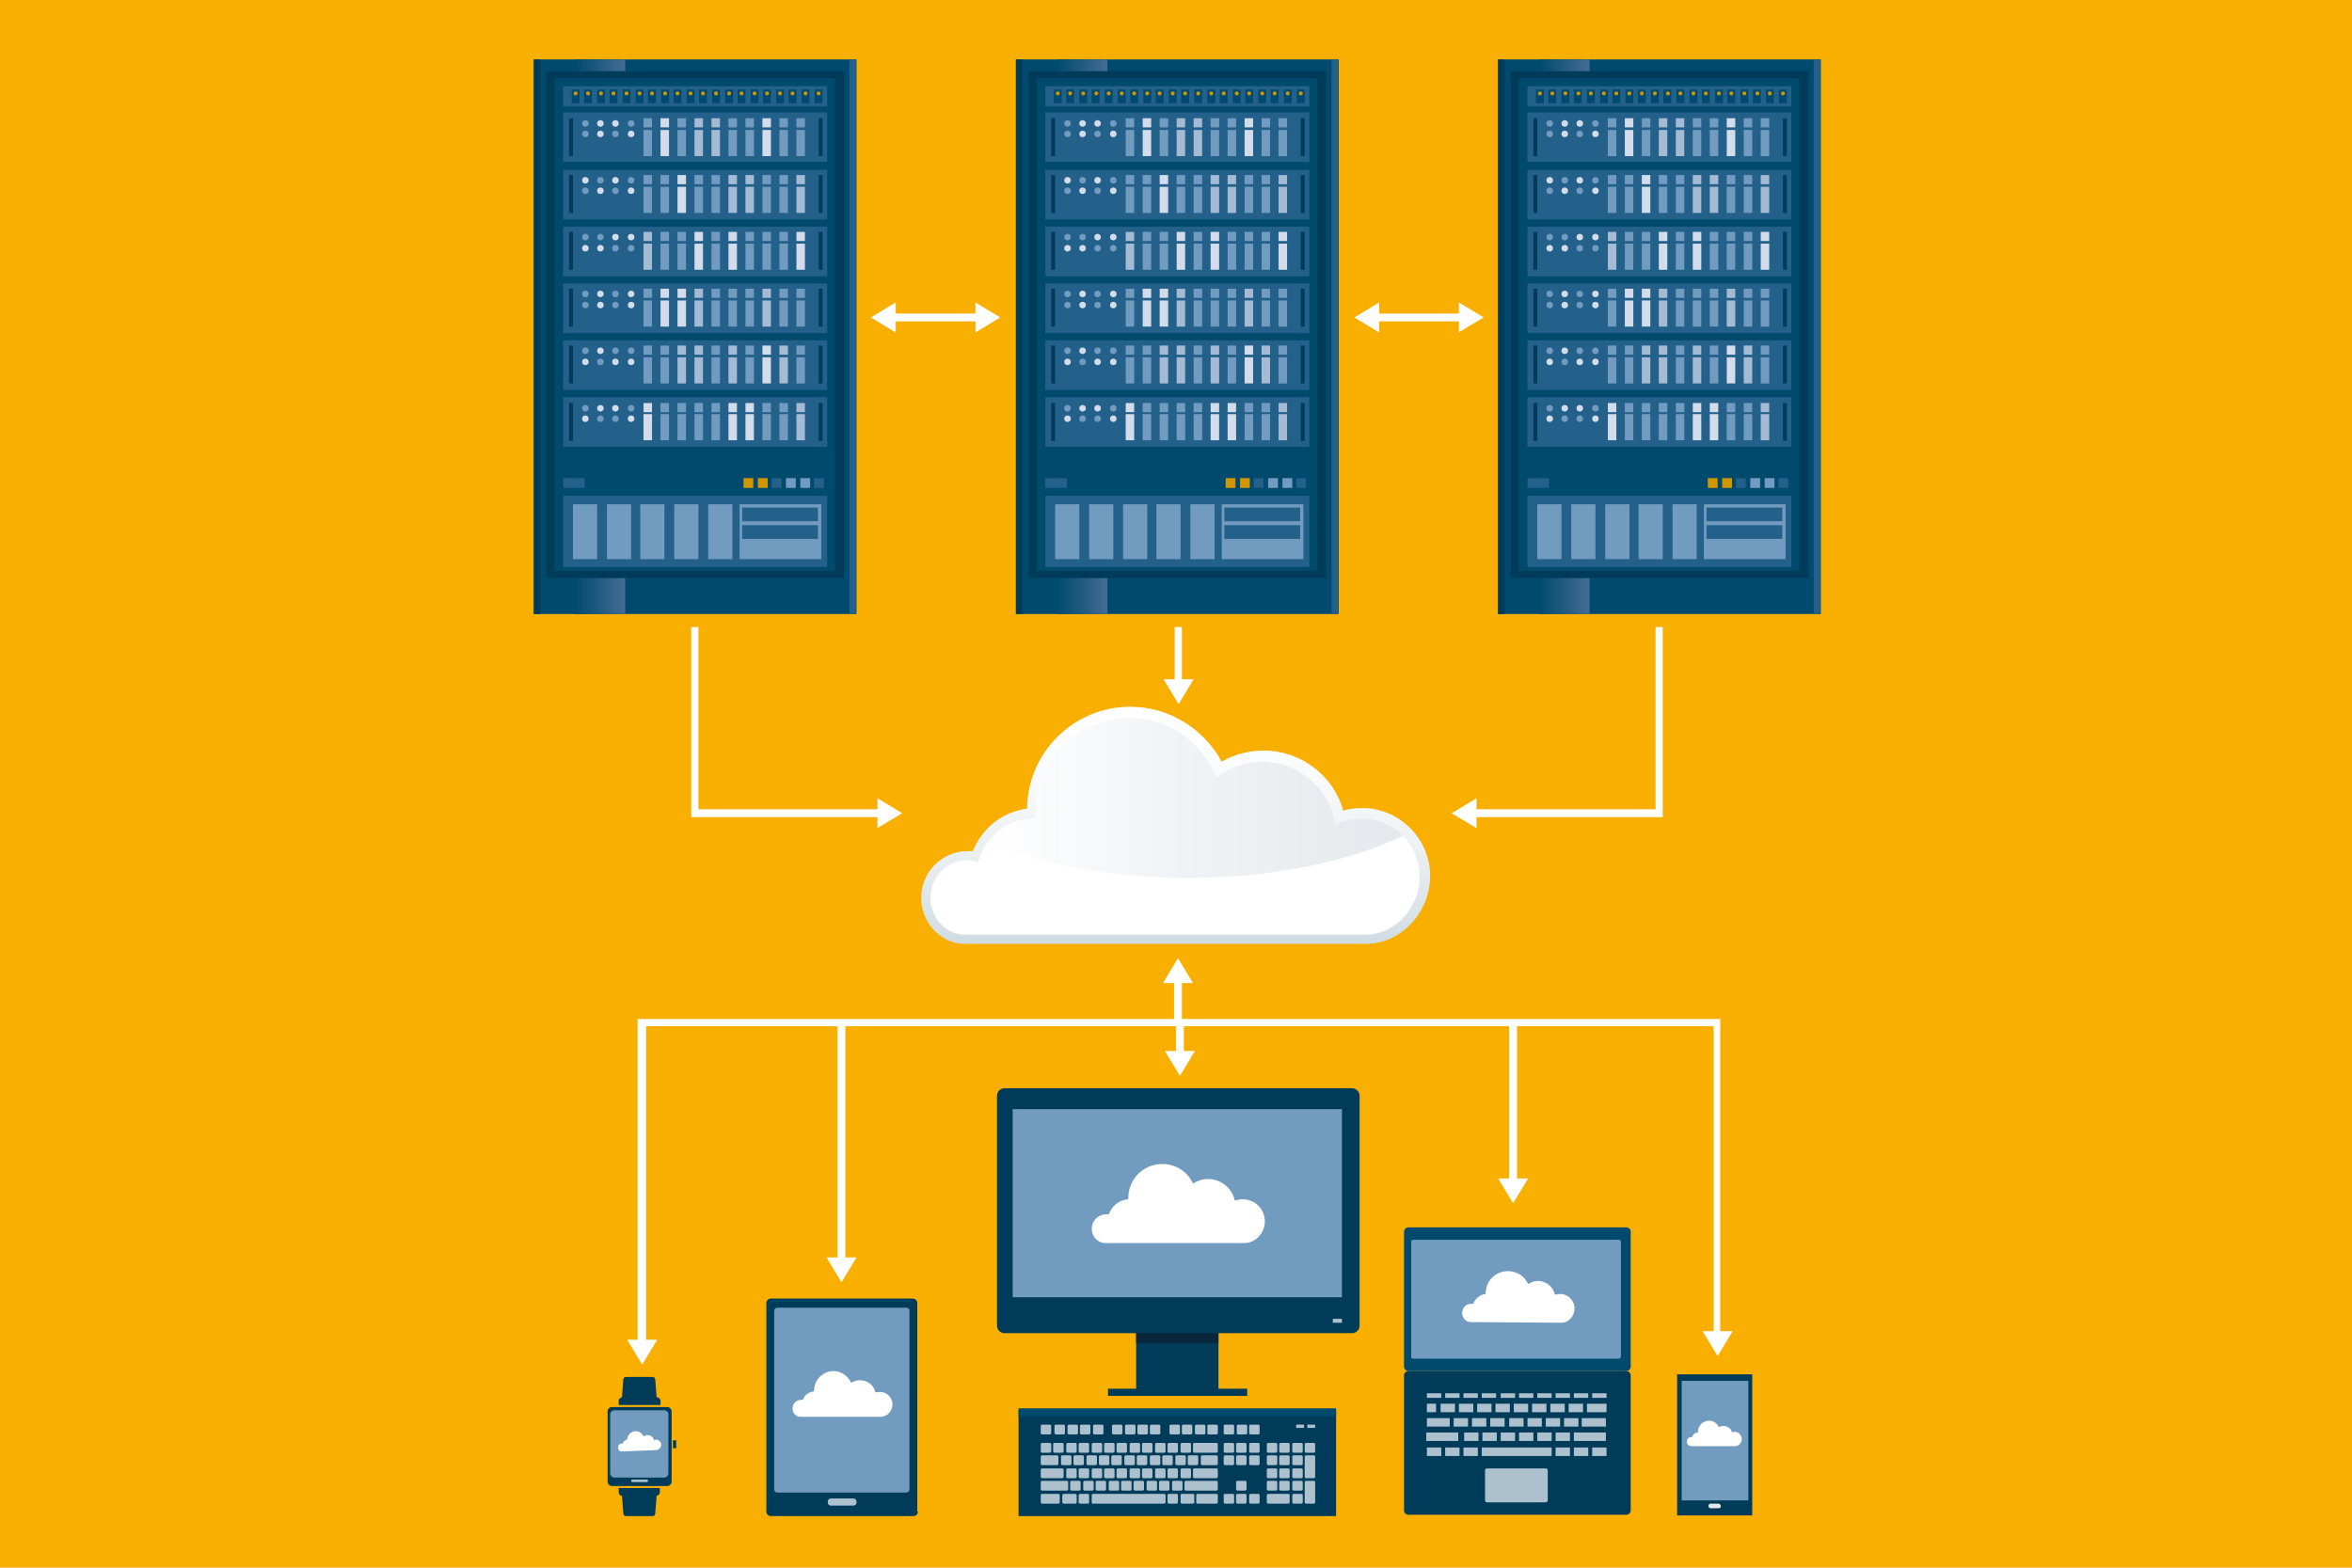 <?xml version="1.0" encoding="utf-8"?>
<!-- Generator: Adobe Illustrator 21.0.0, SVG Export Plug-In . SVG Version: 6.00 Build 0)  -->
<svg version="1.1" id="Livello_1" xmlns="http://www.w3.org/2000/svg" xmlns:xlink="http://www.w3.org/1999/xlink" x="0px" y="0px"
	 viewBox="0 0 360 240" style="enable-background:new 0 0 360 240;" xml:space="preserve">
<style type="text/css">
	.st0{fill:#50C5CE;}
	.st1{fill:#FFFFFF;}
	.st2{fill:#103758;}
	.st3{fill:#244963;}
	.st4{fill:#F9F9F9;}
	.st5{fill:#2E8ECE;}
	.st6{fill:#D14233;}
	.st7{fill:#F2CA27;}
	.st8{fill:#4AA3DF;}
	.st9{fill:#1B374A;}
	.st10{fill:#86CCCC;}
	.st11{fill:#7CAFF1;}
	.st12{fill:#F24558;}
	.st13{fill:#9DB5F6;}
	.st14{fill:#2B82F9;}
	.st15{fill:#B3B3B3;}
	.st16{fill:#BFBFBF;}
	.st17{fill:#00AEEF;}
	.st18{fill:#414042;}
	.st19{fill:#FDD6B7;}
	.st20{fill:#F8AF00;}
	.st21{fill:#D29600;}
	.st22{fill:#005680;}
	.st23{fill:#004769;}
	.st24{fill:#004A6E;}
	.st25{fill:#003C5A;}
	.st26{fill:url(#SVGID_1_);}
	.st27{fill:#D0DBE2;}
	.st28{fill:#E3E8EC;}
	.st29{fill:#EB6619;}
	.st30{fill:#010200;}
	.st31{fill:#002D44;}
	.st32{fill:#00354F;}
	.st33{fill:#136794;}
	.st34{fill:#ACC1CD;}
	.st35{fill:url(#SVGID_2_);}
	.st36{fill:#D3DFEC;}
	.st37{clip-path:url(#SVGID_4_);}
	.st38{fill:#A4ACB0;}
	.st39{fill:#304148;}
	.st40{clip-path:url(#SVGID_6_);}
	.st41{fill:#225A80;}
	.st42{fill:#6A91B1;}
	.st43{fill:#8BABCD;}
	.st44{fill:#C7E0F6;}
	.st45{fill:#82919A;}
	.st46{fill:#3E72A0;}
	.st47{fill:url(#SVGID_7_);}
	.st48{fill:#003C50;}
	.st49{fill:#002537;}
	.st50{fill:#ECECEC;}
	.st51{fill:#B48300;}
	.st52{fill:#F8B100;}
	.st53{fill:#3C3C3B;}
	.st54{fill:#D9D9D9;}
	.st55{fill:#6F6F6E;}
	.st56{fill:#9C9B9B;}
	.st57{fill:#575756;}
	.st58{filter:url(#Adobe_OpacityMaskFilter);}
	.st59{fill:url(#SVGID_9_);}
	.st60{mask:url(#SVGID_8_);fill:#003C50;}
	.st61{fill:#004964;}
	.st62{fill:#E20613;}
	.st63{fill:#BF0D0D;}
	.st64{fill-rule:evenodd;clip-rule:evenodd;fill:#2C647C;}
	.st65{fill:#15B1C0;}
	.st66{fill:#4AC6C6;}
	.st67{fill:#1A7B82;}
	.st68{fill-rule:evenodd;clip-rule:evenodd;fill:#15B1C0;}
	.st69{fill:#1E96A6;}
	.st70{fill:#204251;}
	.st71{fill:#16AFBF;}
	.st72{fill:#2C5871;}
	.st73{fill:#1C919B;}
	.st74{fill-rule:evenodd;clip-rule:evenodd;fill:#1C919B;}
	.st75{fill-rule:evenodd;clip-rule:evenodd;fill:#1E96A6;}
	.st76{fill-rule:evenodd;clip-rule:evenodd;fill:#DEE2E5;}
	.st77{fill-rule:evenodd;clip-rule:evenodd;fill:#5EC6E9;}
	.st78{fill-rule:evenodd;clip-rule:evenodd;fill:#389696;}
	.st79{fill:#CCE2E2;}
	.st80{fill:#1DD4DD;}
	.st81{fill-rule:evenodd;clip-rule:evenodd;fill:#FFFFFF;}
	.st82{fill-rule:evenodd;clip-rule:evenodd;fill:#16AFBF;}
	.st83{fill:#1B424C;}
	.st84{fill:#245560;}
	.st85{fill:#112A33;}
	.st86{fill:#F4E8D3;}
	.st87{fill:#E0D6C7;}
	.st88{fill:#1595A2;}
	.st89{fill:#DADADA;}
	.st90{fill:url(#SVGID_10_);}
	.st91{fill:#23608A;}
	.st92{fill:#729CBF;}
	.st93{fill:#D3DCEA;}
	.st94{fill:#A5BBD4;}
	.st95{fill:url(#SVGID_11_);}
	.st96{fill:url(#SVGID_12_);}
	.st97{fill:#09263A;}
	.st98{fill:url(#SVGID_13_);}
	.st99{fill:url(#SVGID_14_);}
	.st100{fill:#E5A300;}
	.st101{fill:#325C68;}
	.st102{fill:#BE8900;}
	.st103{fill:#EB6919;}
	.st104{fill:#2C352B;}
	.st105{fill:#003F5E;}
	.st106{fill:url(#SVGID_15_);}
	.st107{fill:#003955;}
	.st108{fill:#446C95;}
	.st109{fill:#001E31;}
</style>
<g>
	<rect class="st20" width="360" height="240"/>
	<g>
		<g>
			<rect x="81.7" y="9.1" class="st24" width="49.4" height="84.9"/>
			<linearGradient id="SVGID_1_" gradientUnits="userSpaceOnUse" x1="87.987" y1="51.551" x2="95.717" y2="51.551">
				<stop  offset="0" style="stop-color:#004A6E"/>
				<stop  offset="1" style="stop-color:#446C95"/>
			</linearGradient>
			<rect x="88" y="9.1" class="st26" width="7.7" height="84.9"/>
			<rect x="130" y="9.1" class="st91" width="1" height="84.9"/>
			<rect x="81.7" y="9.1" class="st25" width="1" height="84.9"/>
			<rect x="83.6" y="10.9" class="st25" width="45.6" height="77.6"/>
			<rect x="84.9" y="12" class="st24" width="42.9" height="75.4"/>
			<rect x="86.2" y="13.2" class="st91" width="40.4" height="3.1"/>
			<rect x="87.5" y="13.7" class="st24" width="1.2" height="2.1"/>
			<circle class="st21" cx="88.1" cy="14.3" r="0.3"/>
			<rect x="89.4" y="13.7" class="st24" width="1.2" height="2.1"/>
			<circle class="st21" cx="90" cy="14.3" r="0.3"/>
			<rect x="91.4" y="13.7" class="st24" width="1.2" height="2.1"/>
			<circle class="st21" cx="92" cy="14.3" r="0.3"/>
			<rect x="93.3" y="13.7" class="st24" width="1.2" height="2.1"/>
			<circle class="st21" cx="93.9" cy="14.3" r="0.3"/>
			<rect x="95.3" y="13.7" class="st24" width="1.2" height="2.1"/>
			<circle class="st21" cx="95.9" cy="14.3" r="0.3"/>
			<rect x="97.3" y="13.7" class="st24" width="1.2" height="2.1"/>
			<circle class="st21" cx="97.9" cy="14.3" r="0.3"/>
			<rect x="99.2" y="13.7" class="st24" width="1.2" height="2.1"/>
			<circle class="st21" cx="99.8" cy="14.3" r="0.3"/>
			<rect x="101.2" y="13.7" class="st24" width="1.2" height="2.1"/>
			<circle class="st21" cx="101.8" cy="14.3" r="0.3"/>
			<rect x="103.1" y="13.7" class="st24" width="1.2" height="2.1"/>
			<circle class="st21" cx="103.7" cy="14.3" r="0.3"/>
			<rect x="105.1" y="13.7" class="st24" width="1.2" height="2.1"/>
			<circle class="st21" cx="105.7" cy="14.3" r="0.3"/>
			<rect x="107" y="13.7" class="st24" width="1.2" height="2.1"/>
			<circle class="st21" cx="107.6" cy="14.3" r="0.3"/>
			<rect x="109" y="13.7" class="st24" width="1.2" height="2.1"/>
			<circle class="st21" cx="109.6" cy="14.3" r="0.3"/>
			<rect x="111" y="13.7" class="st24" width="1.2" height="2.1"/>
			<circle class="st21" cx="111.6" cy="14.3" r="0.3"/>
			<rect x="112.9" y="13.7" class="st24" width="1.2" height="2.1"/>
			<circle class="st21" cx="113.5" cy="14.3" r="0.3"/>
			<rect x="114.9" y="13.7" class="st24" width="1.2" height="2.1"/>
			<circle class="st21" cx="115.5" cy="14.3" r="0.3"/>
			<rect x="116.8" y="13.7" class="st24" width="1.2" height="2.1"/>
			<circle class="st21" cx="117.4" cy="14.3" r="0.3"/>
			<rect x="118.8" y="13.7" class="st24" width="1.2" height="2.1"/>
			<circle class="st21" cx="119.4" cy="14.3" r="0.3"/>
			<rect x="120.7" y="13.7" class="st24" width="1.2" height="2.1"/>
			<circle class="st21" cx="121.3" cy="14.3" r="0.3"/>
			<rect x="122.7" y="13.7" class="st24" width="1.2" height="2.1"/>
			<circle class="st21" cx="123.3" cy="14.3" r="0.3"/>
			<rect x="124.7" y="13.7" class="st24" width="1.2" height="2.1"/>
			<circle class="st21" cx="125.3" cy="14.3" r="0.3"/>
			<g>
				<rect x="86.2" y="17.2" class="st91" width="40.4" height="7.6"/>
				<rect x="125.3" y="18.1" class="st25" width="0.6" height="5.8"/>
				<rect x="87.1" y="18.1" class="st25" width="0.6" height="5.8"/>
				<rect x="121.9" y="18.1" class="st92" width="1.3" height="1.4"/>
				<rect x="121.9" y="19.9" class="st92" width="1.3" height="4"/>
				<rect x="119.3" y="18.1" class="st92" width="1.3" height="1.4"/>
				<rect x="119.3" y="19.9" class="st92" width="1.3" height="4"/>
				<rect x="116.7" y="18.1" class="st93" width="1.3" height="1.4"/>
				<rect x="116.7" y="19.9" class="st93" width="1.3" height="4"/>
				<rect x="114.1" y="18.1" class="st92" width="1.3" height="1.4"/>
				<rect x="114.1" y="19.9" class="st92" width="1.3" height="4"/>
				<rect x="111.5" y="18.1" class="st92" width="1.3" height="1.4"/>
				<rect x="111.5" y="19.9" class="st92" width="1.3" height="4"/>
				<rect x="108.9" y="18.1" class="st94" width="1.3" height="1.4"/>
				<rect x="108.9" y="19.9" class="st94" width="1.3" height="4"/>
				<rect x="106.3" y="18.1" class="st94" width="1.3" height="1.4"/>
				<rect x="106.3" y="19.9" class="st94" width="1.3" height="4"/>
				<rect x="103.7" y="18.1" class="st92" width="1.3" height="1.4"/>
				<rect x="103.7" y="19.9" class="st92" width="1.3" height="4"/>
				<rect x="101.1" y="18.1" class="st93" width="1.3" height="1.4"/>
				<rect x="101.1" y="19.9" class="st93" width="1.3" height="4"/>
				<rect x="98.5" y="18.1" class="st92" width="1.3" height="1.4"/>
				<rect x="98.5" y="19.9" class="st92" width="1.3" height="4"/>
				<g>
					<circle class="st92" cx="89.6" cy="18.9" r="0.5"/>
					<circle class="st93" cx="91.9" cy="18.9" r="0.5"/>
					<circle class="st93" cx="94.2" cy="18.9" r="0.5"/>
					<circle class="st92" cx="96.6" cy="18.9" r="0.5"/>
				</g>
				<g>
					<circle class="st92" cx="89.6" cy="20.5" r="0.5"/>
					<circle class="st93" cx="91.9" cy="20.5" r="0.5"/>
					<circle class="st92" cx="94.2" cy="20.5" r="0.5"/>
					<circle class="st93" cx="96.6" cy="20.5" r="0.5"/>
				</g>
			</g>
			<g>
				<rect x="86.2" y="26" class="st91" width="40.4" height="7.6"/>
				<rect x="125.3" y="26.8" class="st25" width="0.6" height="5.8"/>
				<rect x="87.1" y="26.8" class="st25" width="0.6" height="5.8"/>
				<rect x="121.9" y="26.8" class="st94" width="1.3" height="1.4"/>
				<rect x="121.9" y="28.6" class="st94" width="1.3" height="4"/>
				<rect x="119.3" y="26.8" class="st92" width="1.3" height="1.4"/>
				<rect x="119.3" y="28.6" class="st92" width="1.3" height="4"/>
				<rect x="116.7" y="26.8" class="st92" width="1.3" height="1.4"/>
				<rect x="116.7" y="28.6" class="st92" width="1.3" height="4"/>
				<rect x="114.1" y="26.8" class="st94" width="1.3" height="1.4"/>
				<rect x="114.1" y="28.6" class="st94" width="1.3" height="4"/>
				<rect x="111.5" y="26.8" class="st94" width="1.3" height="1.4"/>
				<rect x="111.5" y="28.6" class="st94" width="1.3" height="4"/>
				<rect x="108.9" y="26.8" class="st92" width="1.3" height="1.4"/>
				<rect x="108.9" y="28.6" class="st92" width="1.3" height="4"/>
				<rect x="106.3" y="26.8" class="st92" width="1.3" height="1.4"/>
				<rect x="106.3" y="28.6" class="st92" width="1.3" height="4"/>
				<rect x="103.7" y="26.8" class="st93" width="1.3" height="1.4"/>
				<rect x="103.7" y="28.6" class="st93" width="1.3" height="4"/>
				<rect x="101.1" y="26.8" class="st92" width="1.3" height="1.4"/>
				<rect x="101.1" y="28.6" class="st92" width="1.3" height="4"/>
				<rect x="98.5" y="26.8" class="st92" width="1.3" height="1.4"/>
				<rect x="98.5" y="28.6" class="st92" width="1.3" height="4"/>
				<g>
					<circle class="st93" cx="89.6" cy="27.6" r="0.5"/>
					<circle class="st92" cx="91.9" cy="27.6" r="0.5"/>
					<circle class="st93" cx="94.2" cy="27.6" r="0.5"/>
					<circle class="st92" cx="96.6" cy="27.6" r="0.5"/>
				</g>
				<g>
					<circle class="st92" cx="89.6" cy="29.2" r="0.5"/>
					<circle class="st93" cx="91.9" cy="29.2" r="0.5"/>
					<circle class="st92" cx="94.2" cy="29.2" r="0.5"/>
					<circle class="st93" cx="96.6" cy="29.2" r="0.5"/>
				</g>
			</g>
			<g>
				<rect x="86.2" y="34.7" class="st91" width="40.4" height="7.6"/>
				<rect x="125.3" y="35.5" class="st25" width="0.6" height="5.8"/>
				<rect x="87.1" y="35.5" class="st25" width="0.6" height="5.8"/>
				<rect x="121.9" y="35.5" class="st93" width="1.3" height="1.4"/>
				<rect x="121.9" y="37.3" class="st93" width="1.3" height="4"/>
				<rect x="119.3" y="35.5" class="st92" width="1.3" height="1.4"/>
				<rect x="119.3" y="37.3" class="st92" width="1.3" height="4"/>
				<rect x="116.7" y="35.5" class="st92" width="1.3" height="1.4"/>
				<rect x="116.7" y="37.3" class="st92" width="1.3" height="4"/>
				<rect x="114.1" y="35.5" class="st92" width="1.3" height="1.4"/>
				<rect x="114.1" y="37.3" class="st92" width="1.3" height="4"/>
				<rect x="111.5" y="35.5" class="st93" width="1.3" height="1.4"/>
				<rect x="111.5" y="37.3" class="st93" width="1.3" height="4"/>
				<rect x="108.9" y="35.5" class="st92" width="1.3" height="1.4"/>
				<rect x="108.9" y="37.3" class="st92" width="1.3" height="4"/>
				<rect x="106.3" y="35.5" class="st93" width="1.3" height="1.4"/>
				<rect x="106.3" y="37.3" class="st93" width="1.3" height="4"/>
				<rect x="103.7" y="35.5" class="st92" width="1.3" height="1.4"/>
				<rect x="103.7" y="37.3" class="st92" width="1.3" height="4"/>
				<rect x="101.1" y="35.5" class="st92" width="1.3" height="1.4"/>
				<rect x="101.1" y="37.3" class="st92" width="1.3" height="4"/>
				<rect x="98.5" y="35.5" class="st94" width="1.3" height="1.4"/>
				<rect x="98.5" y="37.3" class="st94" width="1.3" height="4"/>
				<g>
					<circle class="st92" cx="89.6" cy="36.3" r="0.5"/>
					<circle class="st92" cx="91.9" cy="36.3" r="0.5"/>
					<circle class="st93" cx="94.2" cy="36.3" r="0.5"/>
					<circle class="st93" cx="96.6" cy="36.3" r="0.5"/>
				</g>
				<g>
					<circle class="st93" cx="89.6" cy="38" r="0.5"/>
					<circle class="st93" cx="91.9" cy="38" r="0.5"/>
					<circle class="st92" cx="94.2" cy="38" r="0.5"/>
					<circle class="st92" cx="96.6" cy="38" r="0.5"/>
				</g>
			</g>
			<g>
				<rect x="86.2" y="43.4" class="st91" width="40.4" height="7.6"/>
				<rect x="125.3" y="44.2" class="st25" width="0.6" height="5.8"/>
				<rect x="87.1" y="44.2" class="st25" width="0.6" height="5.8"/>
				<rect x="121.9" y="44.2" class="st92" width="1.3" height="1.4"/>
				<rect x="121.9" y="46" class="st92" width="1.3" height="4"/>
				<rect x="119.3" y="44.2" class="st92" width="1.3" height="1.4"/>
				<rect x="119.3" y="46" class="st92" width="1.3" height="4"/>
				<rect x="116.7" y="44.2" class="st94" width="1.3" height="1.4"/>
				<rect x="116.7" y="46" class="st94" width="1.3" height="4"/>
				<rect x="114.1" y="44.2" class="st92" width="1.3" height="1.4"/>
				<rect x="114.1" y="46" class="st92" width="1.3" height="4"/>
				<rect x="111.5" y="44.2" class="st92" width="1.3" height="1.4"/>
				<rect x="111.5" y="46" class="st92" width="1.3" height="4"/>
				<rect x="108.9" y="44.2" class="st92" width="1.3" height="1.4"/>
				<rect x="108.9" y="46" class="st92" width="1.3" height="4"/>
				<rect x="106.3" y="44.2" class="st94" width="1.3" height="1.4"/>
				<rect x="106.3" y="46" class="st94" width="1.3" height="4"/>
				<rect x="103.7" y="44.2" class="st93" width="1.3" height="1.4"/>
				<rect x="103.7" y="46" class="st93" width="1.3" height="4"/>
				<rect x="101.1" y="44.2" class="st93" width="1.3" height="1.4"/>
				<rect x="101.1" y="46" class="st93" width="1.3" height="4"/>
				<rect x="98.5" y="44.2" class="st92" width="1.3" height="1.4"/>
				<rect x="98.5" y="46" class="st92" width="1.3" height="4"/>
				<g>
					<circle class="st92" cx="89.6" cy="45" r="0.5"/>
					<circle class="st93" cx="91.9" cy="45" r="0.5"/>
					<circle class="st92" cx="94.2" cy="45" r="0.5"/>
					<circle class="st93" cx="96.6" cy="45" r="0.5"/>
				</g>
				<g>
					<circle class="st92" cx="89.6" cy="46.7" r="0.5"/>
					<circle class="st93" cx="91.9" cy="46.7" r="0.5"/>
					<circle class="st92" cx="94.2" cy="46.7" r="0.5"/>
					<circle class="st93" cx="96.6" cy="46.7" r="0.5"/>
				</g>
			</g>
			<g>
				<rect x="86.2" y="52.1" class="st91" width="40.4" height="7.6"/>
				<rect x="125.3" y="52.9" class="st25" width="0.6" height="5.8"/>
				<rect x="87.1" y="52.9" class="st25" width="0.6" height="5.8"/>
				<rect x="121.9" y="52.9" class="st92" width="1.3" height="1.4"/>
				<rect x="121.9" y="54.7" class="st92" width="1.3" height="4"/>
				<rect x="119.3" y="52.9" class="st94" width="1.3" height="1.4"/>
				<rect x="119.3" y="54.7" class="st94" width="1.3" height="4"/>
				<rect x="116.7" y="52.9" class="st93" width="1.3" height="1.4"/>
				<rect x="116.7" y="54.7" class="st93" width="1.3" height="4"/>
				<rect x="114.1" y="52.9" class="st92" width="1.3" height="1.4"/>
				<rect x="114.1" y="54.7" class="st92" width="1.3" height="4"/>
				<rect x="111.5" y="52.9" class="st94" width="1.3" height="1.4"/>
				<rect x="111.5" y="54.7" class="st94" width="1.3" height="4"/>
				<rect x="108.9" y="52.9" class="st92" width="1.3" height="1.4"/>
				<rect x="108.9" y="54.7" class="st92" width="1.3" height="4"/>
				<rect x="106.3" y="52.9" class="st94" width="1.3" height="1.4"/>
				<rect x="106.3" y="54.7" class="st94" width="1.3" height="4"/>
				<rect x="103.7" y="52.9" class="st94" width="1.3" height="1.4"/>
				<rect x="103.7" y="54.7" class="st94" width="1.3" height="4"/>
				<rect x="101.1" y="52.9" class="st92" width="1.3" height="1.4"/>
				<rect x="101.1" y="54.7" class="st92" width="1.3" height="4"/>
				<rect x="98.5" y="52.9" class="st92" width="1.3" height="1.4"/>
				<rect x="98.5" y="54.7" class="st92" width="1.3" height="4"/>
				<g>
					<circle class="st92" cx="89.6" cy="53.7" r="0.5"/>
					<circle class="st93" cx="91.9" cy="53.7" r="0.5"/>
					<circle class="st92" cx="94.2" cy="53.7" r="0.5"/>
					<circle class="st92" cx="96.6" cy="53.7" r="0.5"/>
				</g>
				<g>
					<circle class="st93" cx="89.6" cy="55.4" r="0.5"/>
					<circle class="st92" cx="91.9" cy="55.4" r="0.5"/>
					<circle class="st93" cx="94.2" cy="55.4" r="0.5"/>
					<circle class="st93" cx="96.6" cy="55.4" r="0.5"/>
				</g>
			</g>
			<g>
				<rect x="86.2" y="60.8" class="st91" width="40.4" height="7.6"/>
				<rect x="86.2" y="75.9" class="st91" width="40.4" height="10.9"/>
				<rect x="125.3" y="61.7" class="st25" width="0.6" height="5.8"/>
				<rect x="87.1" y="61.7" class="st25" width="0.6" height="5.8"/>
				<rect x="121.9" y="61.7" class="st94" width="1.3" height="1.4"/>
				<rect x="121.9" y="63.4" class="st94" width="1.3" height="4"/>
				<rect x="119.3" y="61.7" class="st92" width="1.3" height="1.4"/>
				<rect x="119.3" y="63.4" class="st92" width="1.3" height="4"/>
				<rect x="116.7" y="61.7" class="st92" width="1.3" height="1.4"/>
				<rect x="116.7" y="63.4" class="st92" width="1.3" height="4"/>
				<rect x="114.1" y="61.7" class="st93" width="1.3" height="1.4"/>
				<rect x="114.1" y="63.4" class="st93" width="1.3" height="4"/>
				<rect x="111.5" y="61.7" class="st93" width="1.3" height="1.4"/>
				<rect x="111.5" y="63.4" class="st93" width="1.3" height="4"/>
				<rect x="108.9" y="61.7" class="st92" width="1.3" height="1.4"/>
				<rect x="108.9" y="63.4" class="st92" width="1.3" height="4"/>
				<rect x="106.3" y="61.7" class="st92" width="1.3" height="1.4"/>
				<rect x="106.3" y="63.4" class="st92" width="1.3" height="4"/>
				<rect x="103.7" y="61.7" class="st92" width="1.3" height="1.4"/>
				<rect x="103.7" y="63.4" class="st92" width="1.3" height="4"/>
				<rect x="101.1" y="61.7" class="st92" width="1.3" height="1.4"/>
				<rect x="101.1" y="63.4" class="st92" width="1.3" height="4"/>
				<rect x="98.5" y="61.7" class="st93" width="1.3" height="1.4"/>
				<rect x="98.5" y="63.4" class="st93" width="1.3" height="4"/>
				<g>
					<circle class="st92" cx="89.6" cy="62.5" r="0.5"/>
					<circle class="st93" cx="91.9" cy="62.5" r="0.5"/>
					<circle class="st93" cx="94.2" cy="62.5" r="0.5"/>
					<circle class="st92" cx="96.6" cy="62.5" r="0.5"/>
				</g>
				<g>
					<circle class="st93" cx="89.6" cy="64.1" r="0.5"/>
					<circle class="st92" cx="91.9" cy="64.1" r="0.5"/>
					<circle class="st92" cx="94.2" cy="64.1" r="0.5"/>
					<circle class="st93" cx="96.6" cy="64.1" r="0.5"/>
				</g>
			</g>
			<rect x="113.8" y="73.2" class="st21" width="1.5" height="1.5"/>
			<rect x="86.2" y="73.2" class="st91" width="3.3" height="1.5"/>
			<rect x="116" y="73.2" class="st21" width="1.5" height="1.5"/>
			<rect x="118.1" y="73.2" class="st91" width="1.5" height="1.5"/>
			<rect x="120.3" y="73.2" class="st92" width="1.5" height="1.5"/>
			<rect x="122.5" y="73.2" class="st92" width="1.5" height="1.5"/>
			<rect x="124.6" y="73.2" class="st91" width="1.5" height="1.5"/>
			<rect x="87.7" y="77.2" class="st92" width="3.7" height="8.4"/>
			<rect x="92.9" y="77.2" class="st92" width="3.7" height="8.4"/>
			<rect x="98" y="77.2" class="st92" width="3.7" height="8.4"/>
			<rect x="103.2" y="77.2" class="st92" width="3.7" height="8.4"/>
			<rect x="108.4" y="77.2" class="st92" width="3.7" height="8.4"/>
			<rect x="113.2" y="77.2" class="st92" width="12.5" height="8.4"/>
			<rect x="113.6" y="77.7" class="st91" width="11.6" height="2.1"/>
			<rect x="113.6" y="80.4" class="st91" width="11.6" height="2.1"/>
		</g>
		<g>
			<rect x="155.5" y="9.1" class="st24" width="49.4" height="84.9"/>
			<linearGradient id="SVGID_2_" gradientUnits="userSpaceOnUse" x1="161.79" y1="51.551" x2="169.52" y2="51.551">
				<stop  offset="0" style="stop-color:#004A6E"/>
				<stop  offset="1" style="stop-color:#446C95"/>
			</linearGradient>
			<rect x="161.8" y="9.1" class="st35" width="7.7" height="84.9"/>
			<rect x="203.8" y="9.1" class="st91" width="1" height="84.9"/>
			<rect x="155.5" y="9.1" class="st25" width="1" height="84.9"/>
			<rect x="157.4" y="10.9" class="st25" width="45.6" height="77.6"/>
			<rect x="158.7" y="12" class="st24" width="42.9" height="75.4"/>
			<rect x="160" y="13.2" class="st91" width="40.4" height="3.1"/>
			<rect x="161.3" y="13.7" class="st24" width="1.2" height="2.1"/>
			<circle class="st21" cx="161.9" cy="14.3" r="0.3"/>
			<rect x="163.2" y="13.7" class="st24" width="1.2" height="2.1"/>
			<circle class="st21" cx="163.8" cy="14.3" r="0.3"/>
			<rect x="165.2" y="13.7" class="st24" width="1.2" height="2.1"/>
			<circle class="st21" cx="165.8" cy="14.3" r="0.3"/>
			<rect x="167.1" y="13.7" class="st24" width="1.2" height="2.1"/>
			<circle class="st21" cx="167.8" cy="14.3" r="0.3"/>
			<rect x="169.1" y="13.7" class="st24" width="1.2" height="2.1"/>
			<circle class="st21" cx="169.7" cy="14.3" r="0.3"/>
			<rect x="171.1" y="13.7" class="st24" width="1.2" height="2.1"/>
			<circle class="st21" cx="171.7" cy="14.3" r="0.3"/>
			<rect x="173" y="13.7" class="st24" width="1.2" height="2.1"/>
			<circle class="st21" cx="173.6" cy="14.3" r="0.3"/>
			<rect x="175" y="13.7" class="st24" width="1.2" height="2.1"/>
			<circle class="st21" cx="175.6" cy="14.3" r="0.3"/>
			<rect x="176.9" y="13.7" class="st24" width="1.2" height="2.1"/>
			<circle class="st21" cx="177.5" cy="14.3" r="0.3"/>
			<rect x="178.9" y="13.7" class="st24" width="1.2" height="2.1"/>
			<circle class="st21" cx="179.5" cy="14.3" r="0.3"/>
			<rect x="180.8" y="13.7" class="st24" width="1.2" height="2.1"/>
			<circle class="st21" cx="181.4" cy="14.3" r="0.3"/>
			<rect x="182.8" y="13.7" class="st24" width="1.2" height="2.1"/>
			<circle class="st21" cx="183.4" cy="14.3" r="0.3"/>
			<rect x="184.8" y="13.7" class="st24" width="1.2" height="2.1"/>
			<circle class="st21" cx="185.4" cy="14.3" r="0.3"/>
			<rect x="186.7" y="13.7" class="st24" width="1.2" height="2.1"/>
			<circle class="st21" cx="187.3" cy="14.3" r="0.3"/>
			<rect x="188.7" y="13.7" class="st24" width="1.2" height="2.1"/>
			<circle class="st21" cx="189.3" cy="14.3" r="0.3"/>
			<rect x="190.6" y="13.7" class="st24" width="1.2" height="2.1"/>
			<circle class="st21" cx="191.2" cy="14.3" r="0.3"/>
			<rect x="192.6" y="13.7" class="st24" width="1.2" height="2.1"/>
			<circle class="st21" cx="193.2" cy="14.3" r="0.3"/>
			<rect x="194.5" y="13.7" class="st24" width="1.2" height="2.1"/>
			<circle class="st21" cx="195.1" cy="14.3" r="0.3"/>
			<rect x="196.5" y="13.7" class="st24" width="1.2" height="2.1"/>
			<circle class="st21" cx="197.1" cy="14.3" r="0.3"/>
			<rect x="198.5" y="13.7" class="st24" width="1.2" height="2.1"/>
			<circle class="st21" cx="199.1" cy="14.3" r="0.3"/>
			<g>
				<rect x="160" y="17.2" class="st91" width="40.4" height="7.6"/>
				<rect x="199.1" y="18.1" class="st25" width="0.6" height="5.8"/>
				<rect x="160.9" y="18.1" class="st25" width="0.6" height="5.8"/>
				<rect x="195.7" y="18.1" class="st92" width="1.3" height="1.4"/>
				<rect x="195.7" y="19.9" class="st92" width="1.3" height="4"/>
				<rect x="193.1" y="18.1" class="st92" width="1.3" height="1.4"/>
				<rect x="193.1" y="19.9" class="st92" width="1.3" height="4"/>
				<rect x="190.5" y="18.1" class="st93" width="1.3" height="1.4"/>
				<rect x="190.5" y="19.9" class="st93" width="1.3" height="4"/>
				<rect x="187.9" y="18.1" class="st92" width="1.3" height="1.4"/>
				<rect x="187.9" y="19.9" class="st92" width="1.3" height="4"/>
				<rect x="185.3" y="18.1" class="st92" width="1.3" height="1.4"/>
				<rect x="185.3" y="19.9" class="st92" width="1.3" height="4"/>
				<rect x="182.7" y="18.1" class="st94" width="1.3" height="1.4"/>
				<rect x="182.7" y="19.9" class="st94" width="1.3" height="4"/>
				<rect x="180.1" y="18.1" class="st94" width="1.3" height="1.4"/>
				<rect x="180.1" y="19.9" class="st94" width="1.3" height="4"/>
				<rect x="177.5" y="18.1" class="st92" width="1.3" height="1.4"/>
				<rect x="177.5" y="19.9" class="st92" width="1.3" height="4"/>
				<rect x="174.9" y="18.1" class="st93" width="1.3" height="1.4"/>
				<rect x="174.9" y="19.9" class="st93" width="1.3" height="4"/>
				<rect x="172.3" y="18.1" class="st92" width="1.3" height="1.4"/>
				<rect x="172.3" y="19.9" class="st92" width="1.3" height="4"/>
				<g>
					<circle class="st92" cx="163.4" cy="18.9" r="0.5"/>
					<circle class="st93" cx="165.7" cy="18.9" r="0.5"/>
					<circle class="st93" cx="168" cy="18.9" r="0.5"/>
					<circle class="st92" cx="170.4" cy="18.9" r="0.5"/>
				</g>
				<g>
					<circle class="st92" cx="163.4" cy="20.5" r="0.5"/>
					<circle class="st93" cx="165.7" cy="20.5" r="0.5"/>
					<circle class="st92" cx="168" cy="20.5" r="0.5"/>
					<circle class="st93" cx="170.4" cy="20.5" r="0.5"/>
				</g>
			</g>
			<g>
				<rect x="160" y="26" class="st91" width="40.4" height="7.6"/>
				<rect x="199.1" y="26.8" class="st25" width="0.6" height="5.8"/>
				<rect x="160.9" y="26.8" class="st25" width="0.6" height="5.8"/>
				<rect x="195.7" y="26.8" class="st94" width="1.3" height="1.4"/>
				<rect x="195.7" y="28.6" class="st94" width="1.3" height="4"/>
				<rect x="193.1" y="26.8" class="st92" width="1.3" height="1.4"/>
				<rect x="193.1" y="28.6" class="st92" width="1.3" height="4"/>
				<rect x="190.5" y="26.8" class="st92" width="1.3" height="1.4"/>
				<rect x="190.5" y="28.6" class="st92" width="1.3" height="4"/>
				<rect x="187.9" y="26.8" class="st94" width="1.3" height="1.4"/>
				<rect x="187.9" y="28.6" class="st94" width="1.3" height="4"/>
				<rect x="185.3" y="26.8" class="st94" width="1.3" height="1.4"/>
				<rect x="185.3" y="28.6" class="st94" width="1.3" height="4"/>
				<rect x="182.7" y="26.8" class="st92" width="1.3" height="1.4"/>
				<rect x="182.7" y="28.6" class="st92" width="1.3" height="4"/>
				<rect x="180.1" y="26.8" class="st92" width="1.3" height="1.4"/>
				<rect x="180.1" y="28.6" class="st92" width="1.3" height="4"/>
				<rect x="177.5" y="26.8" class="st93" width="1.3" height="1.4"/>
				<rect x="177.5" y="28.6" class="st93" width="1.3" height="4"/>
				<rect x="174.9" y="26.8" class="st92" width="1.3" height="1.4"/>
				<rect x="174.9" y="28.6" class="st92" width="1.3" height="4"/>
				<rect x="172.3" y="26.8" class="st92" width="1.3" height="1.4"/>
				<rect x="172.3" y="28.6" class="st92" width="1.3" height="4"/>
				<g>
					<circle class="st93" cx="163.4" cy="27.6" r="0.5"/>
					<circle class="st92" cx="165.7" cy="27.6" r="0.5"/>
					<circle class="st93" cx="168" cy="27.6" r="0.5"/>
					<circle class="st92" cx="170.4" cy="27.6" r="0.5"/>
				</g>
				<g>
					<circle class="st92" cx="163.4" cy="29.2" r="0.5"/>
					<circle class="st93" cx="165.7" cy="29.2" r="0.5"/>
					<circle class="st92" cx="168" cy="29.2" r="0.5"/>
					<circle class="st93" cx="170.4" cy="29.2" r="0.5"/>
				</g>
			</g>
			<g>
				<rect x="160" y="34.7" class="st91" width="40.4" height="7.6"/>
				<rect x="199.1" y="35.5" class="st25" width="0.6" height="5.8"/>
				<rect x="160.9" y="35.5" class="st25" width="0.6" height="5.8"/>
				<rect x="195.7" y="35.5" class="st93" width="1.3" height="1.4"/>
				<rect x="195.7" y="37.3" class="st93" width="1.3" height="4"/>
				<rect x="193.1" y="35.5" class="st92" width="1.3" height="1.4"/>
				<rect x="193.1" y="37.3" class="st92" width="1.3" height="4"/>
				<rect x="190.5" y="35.5" class="st92" width="1.3" height="1.4"/>
				<rect x="190.5" y="37.3" class="st92" width="1.3" height="4"/>
				<rect x="187.9" y="35.5" class="st92" width="1.3" height="1.4"/>
				<rect x="187.9" y="37.3" class="st92" width="1.3" height="4"/>
				<rect x="185.3" y="35.5" class="st93" width="1.3" height="1.4"/>
				<rect x="185.3" y="37.3" class="st93" width="1.3" height="4"/>
				<rect x="182.7" y="35.5" class="st92" width="1.3" height="1.4"/>
				<rect x="182.7" y="37.3" class="st92" width="1.3" height="4"/>
				<rect x="180.1" y="35.5" class="st93" width="1.3" height="1.4"/>
				<rect x="180.1" y="37.3" class="st93" width="1.3" height="4"/>
				<rect x="177.5" y="35.5" class="st92" width="1.3" height="1.4"/>
				<rect x="177.5" y="37.3" class="st92" width="1.3" height="4"/>
				<rect x="174.9" y="35.5" class="st92" width="1.3" height="1.4"/>
				<rect x="174.9" y="37.3" class="st92" width="1.3" height="4"/>
				<rect x="172.3" y="35.5" class="st94" width="1.3" height="1.4"/>
				<rect x="172.3" y="37.3" class="st94" width="1.3" height="4"/>
				<g>
					<circle class="st92" cx="163.4" cy="36.3" r="0.5"/>
					<circle class="st92" cx="165.7" cy="36.3" r="0.5"/>
					<circle class="st93" cx="168" cy="36.3" r="0.5"/>
					<circle class="st93" cx="170.4" cy="36.3" r="0.5"/>
				</g>
				<g>
					<circle class="st93" cx="163.4" cy="38" r="0.5"/>
					<circle class="st93" cx="165.7" cy="38" r="0.5"/>
					<circle class="st92" cx="168" cy="38" r="0.5"/>
					<circle class="st92" cx="170.4" cy="38" r="0.5"/>
				</g>
			</g>
			<g>
				<rect x="160" y="43.4" class="st91" width="40.4" height="7.6"/>
				<rect x="199.1" y="44.2" class="st25" width="0.6" height="5.8"/>
				<rect x="160.9" y="44.2" class="st25" width="0.6" height="5.8"/>
				<rect x="195.7" y="44.2" class="st92" width="1.3" height="1.4"/>
				<rect x="195.7" y="46" class="st92" width="1.3" height="4"/>
				<rect x="193.1" y="44.2" class="st92" width="1.3" height="1.4"/>
				<rect x="193.1" y="46" class="st92" width="1.3" height="4"/>
				<rect x="190.5" y="44.2" class="st94" width="1.3" height="1.4"/>
				<rect x="190.5" y="46" class="st94" width="1.3" height="4"/>
				<rect x="187.9" y="44.2" class="st92" width="1.3" height="1.4"/>
				<rect x="187.9" y="46" class="st92" width="1.3" height="4"/>
				<rect x="185.3" y="44.2" class="st92" width="1.3" height="1.4"/>
				<rect x="185.3" y="46" class="st92" width="1.3" height="4"/>
				<rect x="182.7" y="44.2" class="st92" width="1.3" height="1.4"/>
				<rect x="182.7" y="46" class="st92" width="1.3" height="4"/>
				<rect x="180.1" y="44.2" class="st94" width="1.3" height="1.4"/>
				<rect x="180.1" y="46" class="st94" width="1.3" height="4"/>
				<rect x="177.5" y="44.2" class="st93" width="1.3" height="1.4"/>
				<rect x="177.5" y="46" class="st93" width="1.3" height="4"/>
				<rect x="174.9" y="44.2" class="st93" width="1.3" height="1.4"/>
				<rect x="174.9" y="46" class="st93" width="1.3" height="4"/>
				<rect x="172.3" y="44.2" class="st92" width="1.3" height="1.4"/>
				<rect x="172.3" y="46" class="st92" width="1.3" height="4"/>
				<g>
					<circle class="st92" cx="163.4" cy="45" r="0.5"/>
					<circle class="st93" cx="165.7" cy="45" r="0.5"/>
					<circle class="st92" cx="168" cy="45" r="0.5"/>
					<circle class="st93" cx="170.4" cy="45" r="0.5"/>
				</g>
				<g>
					<circle class="st92" cx="163.4" cy="46.7" r="0.5"/>
					<circle class="st93" cx="165.7" cy="46.7" r="0.5"/>
					<circle class="st92" cx="168" cy="46.7" r="0.5"/>
					<circle class="st93" cx="170.4" cy="46.7" r="0.5"/>
				</g>
			</g>
			<g>
				<rect x="160" y="52.1" class="st91" width="40.4" height="7.6"/>
				<rect x="199.1" y="52.9" class="st25" width="0.6" height="5.8"/>
				<rect x="160.9" y="52.9" class="st25" width="0.6" height="5.8"/>
				<rect x="195.7" y="52.9" class="st92" width="1.3" height="1.4"/>
				<rect x="195.7" y="54.7" class="st92" width="1.3" height="4"/>
				<rect x="193.1" y="52.9" class="st94" width="1.3" height="1.4"/>
				<rect x="193.1" y="54.7" class="st94" width="1.3" height="4"/>
				<rect x="190.5" y="52.9" class="st93" width="1.3" height="1.4"/>
				<rect x="190.5" y="54.7" class="st93" width="1.3" height="4"/>
				<rect x="187.9" y="52.9" class="st92" width="1.3" height="1.4"/>
				<rect x="187.9" y="54.7" class="st92" width="1.3" height="4"/>
				<rect x="185.3" y="52.9" class="st94" width="1.3" height="1.4"/>
				<rect x="185.3" y="54.7" class="st94" width="1.3" height="4"/>
				<rect x="182.7" y="52.9" class="st92" width="1.3" height="1.4"/>
				<rect x="182.7" y="54.7" class="st92" width="1.3" height="4"/>
				<rect x="180.1" y="52.9" class="st94" width="1.3" height="1.4"/>
				<rect x="180.1" y="54.7" class="st94" width="1.3" height="4"/>
				<rect x="177.5" y="52.9" class="st94" width="1.3" height="1.4"/>
				<rect x="177.5" y="54.7" class="st94" width="1.3" height="4"/>
				<rect x="174.9" y="52.9" class="st92" width="1.3" height="1.4"/>
				<rect x="174.9" y="54.7" class="st92" width="1.3" height="4"/>
				<rect x="172.3" y="52.9" class="st92" width="1.3" height="1.4"/>
				<rect x="172.3" y="54.7" class="st92" width="1.3" height="4"/>
				<g>
					<circle class="st92" cx="163.4" cy="53.7" r="0.5"/>
					<circle class="st93" cx="165.7" cy="53.7" r="0.5"/>
					<circle class="st92" cx="168" cy="53.7" r="0.5"/>
					<circle class="st92" cx="170.4" cy="53.7" r="0.5"/>
				</g>
				<g>
					<circle class="st93" cx="163.4" cy="55.4" r="0.5"/>
					<circle class="st92" cx="165.7" cy="55.4" r="0.5"/>
					<circle class="st93" cx="168" cy="55.4" r="0.5"/>
					<circle class="st93" cx="170.4" cy="55.4" r="0.5"/>
				</g>
			</g>
			<g>
				<rect x="160" y="60.8" class="st91" width="40.4" height="7.6"/>
				<rect x="160" y="75.9" class="st91" width="40.4" height="10.9"/>
				<rect x="199.1" y="61.7" class="st25" width="0.6" height="5.8"/>
				<rect x="160.9" y="61.7" class="st25" width="0.6" height="5.8"/>
				<rect x="195.7" y="61.7" class="st94" width="1.3" height="1.4"/>
				<rect x="195.7" y="63.4" class="st94" width="1.3" height="4"/>
				<rect x="193.1" y="61.7" class="st92" width="1.3" height="1.4"/>
				<rect x="193.1" y="63.4" class="st92" width="1.3" height="4"/>
				<rect x="190.5" y="61.7" class="st92" width="1.3" height="1.4"/>
				<rect x="190.5" y="63.4" class="st92" width="1.3" height="4"/>
				<rect x="187.9" y="61.7" class="st93" width="1.3" height="1.4"/>
				<rect x="187.9" y="63.4" class="st93" width="1.3" height="4"/>
				<rect x="185.3" y="61.7" class="st93" width="1.3" height="1.4"/>
				<rect x="185.3" y="63.4" class="st93" width="1.3" height="4"/>
				<rect x="182.7" y="61.7" class="st92" width="1.3" height="1.4"/>
				<rect x="182.7" y="63.4" class="st92" width="1.3" height="4"/>
				<rect x="180.1" y="61.7" class="st92" width="1.3" height="1.4"/>
				<rect x="180.1" y="63.4" class="st92" width="1.3" height="4"/>
				<rect x="177.5" y="61.7" class="st92" width="1.3" height="1.4"/>
				<rect x="177.5" y="63.4" class="st92" width="1.3" height="4"/>
				<rect x="174.9" y="61.7" class="st92" width="1.3" height="1.4"/>
				<rect x="174.9" y="63.4" class="st92" width="1.3" height="4"/>
				<rect x="172.3" y="61.7" class="st93" width="1.3" height="1.4"/>
				<rect x="172.3" y="63.4" class="st93" width="1.3" height="4"/>
				<g>
					<circle class="st92" cx="163.4" cy="62.5" r="0.5"/>
					<circle class="st93" cx="165.7" cy="62.5" r="0.5"/>
					<circle class="st93" cx="168" cy="62.5" r="0.5"/>
					<circle class="st92" cx="170.4" cy="62.5" r="0.5"/>
				</g>
				<g>
					<circle class="st93" cx="163.4" cy="64.1" r="0.5"/>
					<circle class="st92" cx="165.7" cy="64.1" r="0.5"/>
					<circle class="st92" cx="168" cy="64.1" r="0.5"/>
					<circle class="st93" cx="170.4" cy="64.1" r="0.5"/>
				</g>
			</g>
			<rect x="187.6" y="73.2" class="st21" width="1.5" height="1.5"/>
			<rect x="160" y="73.2" class="st91" width="3.3" height="1.5"/>
			<rect x="189.8" y="73.2" class="st21" width="1.5" height="1.5"/>
			<rect x="191.9" y="73.2" class="st91" width="1.5" height="1.5"/>
			<rect x="194.1" y="73.2" class="st92" width="1.5" height="1.5"/>
			<rect x="196.3" y="73.2" class="st92" width="1.5" height="1.5"/>
			<rect x="198.4" y="73.2" class="st91" width="1.5" height="1.5"/>
			<rect x="161.5" y="77.2" class="st92" width="3.7" height="8.4"/>
			<rect x="166.7" y="77.2" class="st92" width="3.7" height="8.4"/>
			<rect x="171.9" y="77.2" class="st92" width="3.7" height="8.4"/>
			<rect x="177" y="77.2" class="st92" width="3.7" height="8.4"/>
			<rect x="182.2" y="77.2" class="st92" width="3.7" height="8.4"/>
			<rect x="187" y="77.2" class="st92" width="12.5" height="8.4"/>
			<rect x="187.4" y="77.7" class="st91" width="11.6" height="2.1"/>
			<rect x="187.4" y="80.4" class="st91" width="11.6" height="2.1"/>
		</g>
		<g>
			<rect x="229.3" y="9.1" class="st24" width="49.4" height="84.9"/>
			<linearGradient id="SVGID_4_" gradientUnits="userSpaceOnUse" x1="235.593" y1="51.551" x2="243.323" y2="51.551">
				<stop  offset="0" style="stop-color:#004A6E"/>
				<stop  offset="1" style="stop-color:#446C95"/>
			</linearGradient>
			<rect x="235.6" y="9.1" style="fill:url(#SVGID_4_);" width="7.7" height="84.9"/>
			<rect x="277.6" y="9.1" class="st91" width="1" height="84.9"/>
			<rect x="229.3" y="9.1" class="st25" width="1" height="84.9"/>
			<rect x="231.2" y="10.9" class="st25" width="45.6" height="77.6"/>
			<rect x="232.5" y="12" class="st24" width="42.9" height="75.4"/>
			<rect x="233.8" y="13.2" class="st91" width="40.4" height="3.1"/>
			<rect x="235.1" y="13.7" class="st24" width="1.2" height="2.1"/>
			<circle class="st21" cx="235.7" cy="14.3" r="0.3"/>
			<rect x="237" y="13.7" class="st24" width="1.2" height="2.1"/>
			<circle class="st21" cx="237.6" cy="14.3" r="0.3"/>
			<rect x="239" y="13.7" class="st24" width="1.2" height="2.1"/>
			<circle class="st21" cx="239.6" cy="14.3" r="0.3"/>
			<rect x="240.9" y="13.7" class="st24" width="1.2" height="2.1"/>
			<circle class="st21" cx="241.6" cy="14.3" r="0.3"/>
			<rect x="242.9" y="13.7" class="st24" width="1.2" height="2.1"/>
			<circle class="st21" cx="243.5" cy="14.3" r="0.3"/>
			<rect x="244.9" y="13.7" class="st24" width="1.2" height="2.1"/>
			<circle class="st21" cx="245.5" cy="14.3" r="0.3"/>
			<rect x="246.8" y="13.7" class="st24" width="1.2" height="2.1"/>
			<circle class="st21" cx="247.4" cy="14.3" r="0.3"/>
			<rect x="248.8" y="13.7" class="st24" width="1.2" height="2.1"/>
			<circle class="st21" cx="249.4" cy="14.3" r="0.3"/>
			<rect x="250.7" y="13.7" class="st24" width="1.2" height="2.1"/>
			<circle class="st21" cx="251.3" cy="14.3" r="0.3"/>
			<rect x="252.7" y="13.7" class="st24" width="1.2" height="2.1"/>
			<circle class="st21" cx="253.3" cy="14.3" r="0.3"/>
			<rect x="254.6" y="13.7" class="st24" width="1.2" height="2.1"/>
			<circle class="st21" cx="255.3" cy="14.3" r="0.3"/>
			<rect x="256.6" y="13.7" class="st24" width="1.2" height="2.1"/>
			<circle class="st21" cx="257.2" cy="14.3" r="0.3"/>
			<rect x="258.6" y="13.7" class="st24" width="1.2" height="2.1"/>
			<circle class="st21" cx="259.2" cy="14.3" r="0.3"/>
			<rect x="260.5" y="13.7" class="st24" width="1.2" height="2.1"/>
			<circle class="st21" cx="261.1" cy="14.3" r="0.3"/>
			<rect x="262.5" y="13.7" class="st24" width="1.2" height="2.1"/>
			<circle class="st21" cx="263.1" cy="14.3" r="0.3"/>
			<rect x="264.4" y="13.7" class="st24" width="1.2" height="2.1"/>
			<circle class="st21" cx="265" cy="14.3" r="0.3"/>
			<rect x="266.4" y="13.7" class="st24" width="1.2" height="2.1"/>
			<circle class="st21" cx="267" cy="14.3" r="0.3"/>
			<rect x="268.3" y="13.7" class="st24" width="1.2" height="2.1"/>
			<circle class="st21" cx="269" cy="14.3" r="0.3"/>
			<rect x="270.3" y="13.7" class="st24" width="1.2" height="2.1"/>
			<circle class="st21" cx="270.9" cy="14.3" r="0.3"/>
			<rect x="272.3" y="13.7" class="st24" width="1.2" height="2.1"/>
			<circle class="st21" cx="272.9" cy="14.3" r="0.3"/>
			<g>
				<rect x="233.8" y="17.2" class="st91" width="40.4" height="7.6"/>
				<rect x="272.9" y="18.1" class="st25" width="0.6" height="5.8"/>
				<rect x="234.7" y="18.1" class="st25" width="0.6" height="5.8"/>
				<rect x="269.5" y="18.1" class="st92" width="1.3" height="1.4"/>
				<rect x="269.5" y="19.9" class="st92" width="1.3" height="4"/>
				<rect x="266.9" y="18.1" class="st92" width="1.3" height="1.4"/>
				<rect x="266.9" y="19.9" class="st92" width="1.3" height="4"/>
				<rect x="264.3" y="18.1" class="st93" width="1.3" height="1.4"/>
				<rect x="264.3" y="19.9" class="st93" width="1.3" height="4"/>
				<rect x="261.7" y="18.1" class="st92" width="1.3" height="1.4"/>
				<rect x="261.7" y="19.9" class="st92" width="1.3" height="4"/>
				<rect x="259.1" y="18.1" class="st92" width="1.3" height="1.4"/>
				<rect x="259.1" y="19.9" class="st92" width="1.3" height="4"/>
				<rect x="256.5" y="18.1" class="st94" width="1.3" height="1.4"/>
				<rect x="256.5" y="19.9" class="st94" width="1.3" height="4"/>
				<rect x="253.9" y="18.1" class="st94" width="1.3" height="1.4"/>
				<rect x="253.9" y="19.9" class="st94" width="1.3" height="4"/>
				<rect x="251.3" y="18.1" class="st92" width="1.3" height="1.4"/>
				<rect x="251.3" y="19.9" class="st92" width="1.3" height="4"/>
				<rect x="248.7" y="18.1" class="st93" width="1.3" height="1.4"/>
				<rect x="248.7" y="19.9" class="st93" width="1.3" height="4"/>
				<rect x="246.1" y="18.1" class="st92" width="1.3" height="1.4"/>
				<rect x="246.1" y="19.9" class="st92" width="1.3" height="4"/>
				<g>
					<circle class="st92" cx="237.2" cy="18.9" r="0.5"/>
					<circle class="st93" cx="239.5" cy="18.9" r="0.5"/>
					<circle class="st93" cx="241.8" cy="18.9" r="0.5"/>
					<circle class="st92" cx="244.2" cy="18.9" r="0.5"/>
				</g>
				<g>
					<circle class="st92" cx="237.2" cy="20.5" r="0.5"/>
					<circle class="st93" cx="239.5" cy="20.5" r="0.5"/>
					<circle class="st92" cx="241.8" cy="20.5" r="0.5"/>
					<circle class="st93" cx="244.2" cy="20.5" r="0.5"/>
				</g>
			</g>
			<g>
				<rect x="233.8" y="26" class="st91" width="40.4" height="7.6"/>
				<rect x="272.9" y="26.8" class="st25" width="0.6" height="5.8"/>
				<rect x="234.7" y="26.8" class="st25" width="0.6" height="5.8"/>
				<rect x="269.5" y="26.8" class="st94" width="1.3" height="1.4"/>
				<rect x="269.5" y="28.6" class="st94" width="1.3" height="4"/>
				<rect x="266.9" y="26.8" class="st92" width="1.3" height="1.4"/>
				<rect x="266.9" y="28.6" class="st92" width="1.3" height="4"/>
				<rect x="264.3" y="26.8" class="st92" width="1.3" height="1.4"/>
				<rect x="264.3" y="28.6" class="st92" width="1.3" height="4"/>
				<rect x="261.7" y="26.8" class="st94" width="1.3" height="1.4"/>
				<rect x="261.7" y="28.6" class="st94" width="1.3" height="4"/>
				<rect x="259.1" y="26.8" class="st94" width="1.3" height="1.4"/>
				<rect x="259.1" y="28.6" class="st94" width="1.3" height="4"/>
				<rect x="256.5" y="26.8" class="st92" width="1.3" height="1.4"/>
				<rect x="256.5" y="28.6" class="st92" width="1.3" height="4"/>
				<rect x="253.9" y="26.8" class="st92" width="1.3" height="1.4"/>
				<rect x="253.9" y="28.6" class="st92" width="1.3" height="4"/>
				<rect x="251.3" y="26.8" class="st93" width="1.3" height="1.4"/>
				<rect x="251.3" y="28.6" class="st93" width="1.3" height="4"/>
				<rect x="248.7" y="26.8" class="st92" width="1.3" height="1.4"/>
				<rect x="248.7" y="28.6" class="st92" width="1.3" height="4"/>
				<rect x="246.1" y="26.8" class="st92" width="1.3" height="1.4"/>
				<rect x="246.1" y="28.6" class="st92" width="1.3" height="4"/>
				<g>
					<circle class="st93" cx="237.2" cy="27.6" r="0.5"/>
					<circle class="st92" cx="239.5" cy="27.6" r="0.5"/>
					<circle class="st93" cx="241.8" cy="27.6" r="0.5"/>
					<circle class="st92" cx="244.2" cy="27.6" r="0.5"/>
				</g>
				<g>
					<circle class="st92" cx="237.2" cy="29.2" r="0.5"/>
					<circle class="st93" cx="239.5" cy="29.2" r="0.5"/>
					<circle class="st92" cx="241.8" cy="29.2" r="0.5"/>
					<circle class="st93" cx="244.2" cy="29.2" r="0.5"/>
				</g>
			</g>
			<g>
				<rect x="233.8" y="34.7" class="st91" width="40.4" height="7.6"/>
				<rect x="272.9" y="35.5" class="st25" width="0.6" height="5.8"/>
				<rect x="234.7" y="35.5" class="st25" width="0.6" height="5.8"/>
				<rect x="269.5" y="35.5" class="st93" width="1.3" height="1.4"/>
				<rect x="269.5" y="37.3" class="st93" width="1.3" height="4"/>
				<rect x="266.9" y="35.5" class="st92" width="1.3" height="1.4"/>
				<rect x="266.9" y="37.3" class="st92" width="1.3" height="4"/>
				<rect x="264.3" y="35.5" class="st92" width="1.3" height="1.4"/>
				<rect x="264.3" y="37.3" class="st92" width="1.3" height="4"/>
				<rect x="261.7" y="35.5" class="st92" width="1.3" height="1.4"/>
				<rect x="261.7" y="37.3" class="st92" width="1.3" height="4"/>
				<rect x="259.1" y="35.5" class="st93" width="1.3" height="1.4"/>
				<rect x="259.1" y="37.3" class="st93" width="1.3" height="4"/>
				<rect x="256.5" y="35.5" class="st92" width="1.3" height="1.4"/>
				<rect x="256.5" y="37.3" class="st92" width="1.3" height="4"/>
				<rect x="253.9" y="35.5" class="st93" width="1.3" height="1.4"/>
				<rect x="253.9" y="37.3" class="st93" width="1.3" height="4"/>
				<rect x="251.3" y="35.5" class="st92" width="1.3" height="1.4"/>
				<rect x="251.3" y="37.3" class="st92" width="1.3" height="4"/>
				<rect x="248.7" y="35.5" class="st92" width="1.3" height="1.4"/>
				<rect x="248.7" y="37.3" class="st92" width="1.3" height="4"/>
				<rect x="246.1" y="35.5" class="st94" width="1.3" height="1.4"/>
				<rect x="246.1" y="37.3" class="st94" width="1.3" height="4"/>
				<g>
					<circle class="st92" cx="237.2" cy="36.3" r="0.5"/>
					<circle class="st92" cx="239.5" cy="36.3" r="0.5"/>
					<circle class="st93" cx="241.8" cy="36.3" r="0.5"/>
					<circle class="st93" cx="244.2" cy="36.3" r="0.5"/>
				</g>
				<g>
					<circle class="st93" cx="237.2" cy="38" r="0.5"/>
					<circle class="st93" cx="239.5" cy="38" r="0.5"/>
					<circle class="st92" cx="241.8" cy="38" r="0.5"/>
					<circle class="st92" cx="244.2" cy="38" r="0.5"/>
				</g>
			</g>
			<g>
				<rect x="233.8" y="43.4" class="st91" width="40.4" height="7.6"/>
				<rect x="272.9" y="44.2" class="st25" width="0.6" height="5.8"/>
				<rect x="234.7" y="44.2" class="st25" width="0.6" height="5.8"/>
				<rect x="269.5" y="44.2" class="st92" width="1.3" height="1.4"/>
				<rect x="269.5" y="46" class="st92" width="1.3" height="4"/>
				<rect x="266.9" y="44.2" class="st92" width="1.3" height="1.4"/>
				<rect x="266.9" y="46" class="st92" width="1.3" height="4"/>
				<rect x="264.3" y="44.2" class="st94" width="1.3" height="1.4"/>
				<rect x="264.3" y="46" class="st94" width="1.3" height="4"/>
				<rect x="261.7" y="44.2" class="st92" width="1.3" height="1.4"/>
				<rect x="261.7" y="46" class="st92" width="1.3" height="4"/>
				<rect x="259.1" y="44.2" class="st92" width="1.3" height="1.4"/>
				<rect x="259.1" y="46" class="st92" width="1.3" height="4"/>
				<rect x="256.5" y="44.2" class="st92" width="1.3" height="1.4"/>
				<rect x="256.5" y="46" class="st92" width="1.3" height="4"/>
				<rect x="253.9" y="44.2" class="st94" width="1.3" height="1.4"/>
				<rect x="253.9" y="46" class="st94" width="1.3" height="4"/>
				<rect x="251.3" y="44.2" class="st93" width="1.3" height="1.4"/>
				<rect x="251.3" y="46" class="st93" width="1.3" height="4"/>
				<rect x="248.7" y="44.2" class="st93" width="1.3" height="1.4"/>
				<rect x="248.7" y="46" class="st93" width="1.3" height="4"/>
				<rect x="246.1" y="44.2" class="st92" width="1.3" height="1.4"/>
				<rect x="246.1" y="46" class="st92" width="1.3" height="4"/>
				<g>
					<circle class="st92" cx="237.2" cy="45" r="0.5"/>
					<circle class="st93" cx="239.5" cy="45" r="0.5"/>
					<circle class="st92" cx="241.8" cy="45" r="0.5"/>
					<circle class="st93" cx="244.2" cy="45" r="0.5"/>
				</g>
				<g>
					<circle class="st92" cx="237.2" cy="46.7" r="0.5"/>
					<circle class="st93" cx="239.5" cy="46.7" r="0.5"/>
					<circle class="st92" cx="241.8" cy="46.7" r="0.5"/>
					<circle class="st93" cx="244.2" cy="46.7" r="0.5"/>
				</g>
			</g>
			<g>
				<rect x="233.8" y="52.1" class="st91" width="40.4" height="7.6"/>
				<rect x="272.9" y="52.9" class="st25" width="0.6" height="5.8"/>
				<rect x="234.7" y="52.9" class="st25" width="0.6" height="5.8"/>
				<rect x="269.5" y="52.9" class="st92" width="1.3" height="1.4"/>
				<rect x="269.5" y="54.7" class="st92" width="1.3" height="4"/>
				<rect x="266.9" y="52.9" class="st94" width="1.3" height="1.4"/>
				<rect x="266.9" y="54.7" class="st94" width="1.3" height="4"/>
				<rect x="264.3" y="52.9" class="st93" width="1.3" height="1.4"/>
				<rect x="264.3" y="54.7" class="st93" width="1.3" height="4"/>
				<rect x="261.7" y="52.9" class="st92" width="1.3" height="1.4"/>
				<rect x="261.7" y="54.7" class="st92" width="1.3" height="4"/>
				<rect x="259.1" y="52.9" class="st94" width="1.3" height="1.4"/>
				<rect x="259.1" y="54.7" class="st94" width="1.3" height="4"/>
				<rect x="256.5" y="52.9" class="st92" width="1.3" height="1.4"/>
				<rect x="256.5" y="54.7" class="st92" width="1.3" height="4"/>
				<rect x="253.9" y="52.9" class="st94" width="1.3" height="1.4"/>
				<rect x="253.9" y="54.7" class="st94" width="1.3" height="4"/>
				<rect x="251.3" y="52.9" class="st94" width="1.3" height="1.4"/>
				<rect x="251.3" y="54.7" class="st94" width="1.3" height="4"/>
				<rect x="248.7" y="52.9" class="st92" width="1.3" height="1.4"/>
				<rect x="248.7" y="54.7" class="st92" width="1.3" height="4"/>
				<rect x="246.1" y="52.9" class="st92" width="1.3" height="1.4"/>
				<rect x="246.1" y="54.7" class="st92" width="1.3" height="4"/>
				<g>
					<circle class="st92" cx="237.2" cy="53.7" r="0.5"/>
					<circle class="st93" cx="239.5" cy="53.7" r="0.5"/>
					<circle class="st92" cx="241.8" cy="53.7" r="0.5"/>
					<circle class="st92" cx="244.2" cy="53.7" r="0.5"/>
				</g>
				<g>
					<circle class="st93" cx="237.2" cy="55.4" r="0.5"/>
					<circle class="st92" cx="239.5" cy="55.4" r="0.5"/>
					<circle class="st93" cx="241.8" cy="55.4" r="0.5"/>
					<circle class="st93" cx="244.2" cy="55.4" r="0.5"/>
				</g>
			</g>
			<g>
				<rect x="233.8" y="60.8" class="st91" width="40.4" height="7.6"/>
				<rect x="233.8" y="75.9" class="st91" width="40.4" height="10.9"/>
				<rect x="272.9" y="61.7" class="st25" width="0.6" height="5.8"/>
				<rect x="234.7" y="61.7" class="st25" width="0.6" height="5.8"/>
				<rect x="269.5" y="61.7" class="st94" width="1.3" height="1.4"/>
				<rect x="269.5" y="63.4" class="st94" width="1.3" height="4"/>
				<rect x="266.9" y="61.7" class="st92" width="1.3" height="1.4"/>
				<rect x="266.9" y="63.4" class="st92" width="1.3" height="4"/>
				<rect x="264.3" y="61.7" class="st92" width="1.3" height="1.4"/>
				<rect x="264.3" y="63.4" class="st92" width="1.3" height="4"/>
				<rect x="261.7" y="61.7" class="st93" width="1.3" height="1.4"/>
				<rect x="261.7" y="63.4" class="st93" width="1.3" height="4"/>
				<rect x="259.1" y="61.7" class="st93" width="1.3" height="1.4"/>
				<rect x="259.1" y="63.4" class="st93" width="1.3" height="4"/>
				<rect x="256.5" y="61.7" class="st92" width="1.3" height="1.4"/>
				<rect x="256.5" y="63.4" class="st92" width="1.3" height="4"/>
				<rect x="253.9" y="61.7" class="st92" width="1.3" height="1.4"/>
				<rect x="253.9" y="63.4" class="st92" width="1.3" height="4"/>
				<rect x="251.3" y="61.7" class="st92" width="1.3" height="1.4"/>
				<rect x="251.3" y="63.4" class="st92" width="1.3" height="4"/>
				<rect x="248.7" y="61.7" class="st92" width="1.3" height="1.4"/>
				<rect x="248.7" y="63.4" class="st92" width="1.3" height="4"/>
				<rect x="246.1" y="61.7" class="st93" width="1.3" height="1.4"/>
				<rect x="246.1" y="63.4" class="st93" width="1.3" height="4"/>
				<g>
					<circle class="st92" cx="237.2" cy="62.5" r="0.5"/>
					<circle class="st93" cx="239.5" cy="62.5" r="0.5"/>
					<circle class="st93" cx="241.8" cy="62.5" r="0.5"/>
					<circle class="st92" cx="244.2" cy="62.5" r="0.5"/>
				</g>
				<g>
					<circle class="st93" cx="237.2" cy="64.1" r="0.5"/>
					<circle class="st92" cx="239.5" cy="64.1" r="0.5"/>
					<circle class="st92" cx="241.8" cy="64.1" r="0.5"/>
					<circle class="st93" cx="244.2" cy="64.1" r="0.5"/>
				</g>
			</g>
			<rect x="261.4" y="73.2" class="st21" width="1.5" height="1.5"/>
			<rect x="233.8" y="73.2" class="st91" width="3.3" height="1.5"/>
			<rect x="263.6" y="73.2" class="st21" width="1.5" height="1.5"/>
			<rect x="265.7" y="73.2" class="st91" width="1.5" height="1.5"/>
			<rect x="267.9" y="73.2" class="st92" width="1.5" height="1.5"/>
			<rect x="270.1" y="73.2" class="st92" width="1.5" height="1.5"/>
			<rect x="272.2" y="73.2" class="st91" width="1.5" height="1.5"/>
			<rect x="235.3" y="77.2" class="st92" width="3.7" height="8.4"/>
			<rect x="240.5" y="77.2" class="st92" width="3.7" height="8.4"/>
			<rect x="245.7" y="77.2" class="st92" width="3.7" height="8.4"/>
			<rect x="250.8" y="77.2" class="st92" width="3.7" height="8.4"/>
			<rect x="256" y="77.2" class="st92" width="3.7" height="8.4"/>
			<rect x="260.8" y="77.2" class="st92" width="12.5" height="8.4"/>
			<rect x="261.2" y="77.7" class="st91" width="11.6" height="2.1"/>
			<rect x="261.2" y="80.4" class="st91" width="11.6" height="2.1"/>
		</g>
	</g>
	<g>
		<g>
			<g>
				<g>
					<rect x="173.9" y="201.4" class="st25" width="12.6" height="11.3"/>
					<rect x="173.9" y="201.4" class="st97" width="12.6" height="4.2"/>
					<rect x="169.6" y="212.6" class="st25" width="21.3" height="1.1"/>
				</g>
				<path class="st25" d="M208.1,202.9c0,0.7-0.5,1.2-1.2,1.2h-53.1c-0.7,0-1.2-0.5-1.2-1.2v-35.1c0-0.7,0.5-1.2,1.2-1.2h53.1
					c0.7,0,1.2,0.5,1.2,1.2V202.9z"/>
				<rect x="155" y="169.8" class="st92" width="50.4" height="28.8"/>
				<rect x="204" y="201.9" class="st34" width="1.4" height="0.6"/>
			</g>
			<g>
				<rect x="155.9" y="215.9" class="st25" width="48.6" height="16.2"/>
				<rect x="155.9" y="215.6" class="st24" width="48.6" height="1.2"/>
				<g>
					<g>
						<path class="st34" d="M160.9,222.2c0,0.1-0.1,0.2-0.2,0.2h-1.2c-0.1,0-0.2-0.1-0.2-0.2v-1.1c0-0.1,0.1-0.2,0.2-0.2h1.2
							c0.1,0,0.2,0.1,0.2,0.2V222.2z"/>
						<path class="st34" d="M162.8,222.2c0,0.1-0.1,0.2-0.2,0.2h-1.2c-0.1,0-0.2-0.1-0.2-0.2v-1.1c0-0.1,0.1-0.2,0.2-0.2h1.2
							c0.1,0,0.2,0.1,0.2,0.2V222.2z"/>
						<path class="st34" d="M164.8,222.2c0,0.1-0.1,0.2-0.2,0.2h-1.2c-0.1,0-0.2-0.1-0.2-0.2v-1.1c0-0.1,0.1-0.2,0.2-0.2h1.2
							c0.1,0,0.2,0.1,0.2,0.2V222.2z"/>
						<path class="st34" d="M166.7,222.2c0,0.1-0.1,0.2-0.2,0.2h-1.2c-0.1,0-0.2-0.1-0.2-0.2v-1.1c0-0.1,0.1-0.2,0.2-0.2h1.2
							c0.1,0,0.2,0.1,0.2,0.2V222.2z"/>
						<path class="st34" d="M168.7,222.2c0,0.1-0.1,0.2-0.2,0.2h-1.2c-0.1,0-0.2-0.1-0.2-0.2v-1.1c0-0.1,0.1-0.2,0.2-0.2h1.2
							c0.1,0,0.2,0.1,0.2,0.2V222.2z"/>
						<path class="st34" d="M163,219.4c0,0.1-0.1,0.2-0.2,0.2h-1.2c-0.1,0-0.2-0.1-0.2-0.2v-1.1c0-0.1,0.1-0.2,0.2-0.2h1.2
							c0.1,0,0.2,0.1,0.2,0.2V219.4z"/>
						<path class="st34" d="M160.9,219.4c0,0.1-0.1,0.2-0.2,0.2h-1.2c-0.1,0-0.2-0.1-0.2-0.2v-1.1c0-0.1,0.1-0.2,0.2-0.2h1.2
							c0.1,0,0.2,0.1,0.2,0.2V219.4z"/>
						<path class="st34" d="M165,219.4c0,0.1-0.1,0.2-0.2,0.2h-1.2c-0.1,0-0.2-0.1-0.2-0.2v-1.1c0-0.1,0.1-0.2,0.2-0.2h1.2
							c0.1,0,0.2,0.1,0.2,0.2V219.4z"/>
						<path class="st34" d="M166.9,219.4c0,0.1-0.1,0.2-0.2,0.2h-1.2c-0.1,0-0.2-0.1-0.2-0.2v-1.1c0-0.1,0.1-0.2,0.2-0.2h1.2
							c0.1,0,0.2,0.1,0.2,0.2V219.4z"/>
						<path class="st34" d="M168.9,219.4c0,0.1-0.1,0.2-0.2,0.2h-1.2c-0.1,0-0.2-0.1-0.2-0.2v-1.1c0-0.1,0.1-0.2,0.2-0.2h1.2
							c0.1,0,0.2,0.1,0.2,0.2V219.4z"/>
						<path class="st34" d="M171.8,219.4c0,0.1-0.1,0.2-0.2,0.2h-1.2c-0.1,0-0.2-0.1-0.2-0.2v-1.1c0-0.1,0.1-0.2,0.2-0.2h1.2
							c0.1,0,0.2,0.1,0.2,0.2V219.4z"/>
						<path class="st34" d="M173.8,219.4c0,0.1-0.1,0.2-0.2,0.2h-1.2c-0.1,0-0.2-0.1-0.2-0.2v-1.1c0-0.1,0.1-0.2,0.2-0.2h1.2
							c0.1,0,0.2,0.1,0.2,0.2V219.4z"/>
						<path class="st34" d="M175.7,219.4c0,0.1-0.1,0.2-0.2,0.2h-1.2c-0.1,0-0.2-0.1-0.2-0.2v-1.1c0-0.1,0.1-0.2,0.2-0.2h1.2
							c0.1,0,0.2,0.1,0.2,0.2V219.4z"/>
						<path class="st34" d="M177.6,219.4c0,0.1-0.1,0.2-0.2,0.2h-1.2c-0.1,0-0.2-0.1-0.2-0.2v-1.1c0-0.1,0.1-0.2,0.2-0.2h1.2
							c0.1,0,0.2,0.1,0.2,0.2V219.4z"/>
						<path class="st34" d="M180.6,219.4c0,0.1-0.1,0.2-0.2,0.2h-1.2c-0.1,0-0.2-0.1-0.2-0.2v-1.1c0-0.1,0.1-0.2,0.2-0.2h1.2
							c0.1,0,0.2,0.1,0.2,0.2V219.4z"/>
						<path class="st34" d="M182.5,219.4c0,0.1-0.1,0.2-0.2,0.2h-1.2c-0.1,0-0.2-0.1-0.2-0.2v-1.1c0-0.1,0.1-0.2,0.2-0.2h1.2
							c0.1,0,0.2,0.1,0.2,0.2V219.4z"/>
						<path class="st34" d="M184.5,219.4c0,0.1-0.1,0.2-0.2,0.2h-1.2c-0.1,0-0.2-0.1-0.2-0.2v-1.1c0-0.1,0.1-0.2,0.2-0.2h1.2
							c0.1,0,0.2,0.1,0.2,0.2V219.4z"/>
						<path class="st34" d="M186.4,219.4c0,0.1-0.1,0.2-0.2,0.2H185c-0.1,0-0.2-0.1-0.2-0.2v-1.1c0-0.1,0.1-0.2,0.2-0.2h1.2
							c0.1,0,0.2,0.1,0.2,0.2V219.4z"/>
						<path class="st34" d="M188.9,219.4c0,0.1-0.1,0.2-0.2,0.2h-1.2c-0.1,0-0.2-0.1-0.2-0.2v-1.1c0-0.1,0.1-0.2,0.2-0.2h1.2
							c0.1,0,0.2,0.1,0.2,0.2V219.4z"/>
						<path class="st34" d="M190.9,219.4c0,0.1-0.1,0.2-0.2,0.2h-1.2c-0.1,0-0.2-0.1-0.2-0.2v-1.1c0-0.1,0.1-0.2,0.2-0.2h1.2
							c0.1,0,0.2,0.1,0.2,0.2V219.4z"/>
						<path class="st34" d="M192.8,219.4c0,0.1-0.1,0.2-0.2,0.2h-1.2c-0.1,0-0.2-0.1-0.2-0.2v-1.1c0-0.1,0.1-0.2,0.2-0.2h1.2
							c0.1,0,0.2,0.1,0.2,0.2V219.4z"/>
						<path class="st34" d="M170.6,222.2c0,0.1-0.1,0.2-0.2,0.2h-1.2c-0.1,0-0.2-0.1-0.2-0.2v-1.1c0-0.1,0.1-0.2,0.2-0.2h1.2
							c0.1,0,0.2,0.1,0.2,0.2V222.2z"/>
						<path class="st34" d="M172.5,222.2c0,0.1-0.1,0.2-0.2,0.2h-1.2c-0.1,0-0.2-0.1-0.2-0.2v-1.1c0-0.1,0.1-0.2,0.2-0.2h1.2
							c0.1,0,0.2,0.1,0.2,0.2V222.2z"/>
						<path class="st34" d="M174.5,222.2c0,0.1-0.1,0.2-0.2,0.2h-1.2c-0.1,0-0.2-0.1-0.2-0.2v-1.1c0-0.1,0.1-0.2,0.2-0.2h1.2
							c0.1,0,0.2,0.1,0.2,0.2V222.2z"/>
						<path class="st34" d="M176.4,222.2c0,0.1-0.1,0.2-0.2,0.2H175c-0.1,0-0.2-0.1-0.2-0.2v-1.1c0-0.1,0.1-0.2,0.2-0.2h1.2
							c0.1,0,0.2,0.1,0.2,0.2V222.2z"/>
						<path class="st34" d="M178.4,222.2c0,0.1-0.1,0.2-0.2,0.2H177c-0.1,0-0.2-0.1-0.2-0.2v-1.1c0-0.1,0.1-0.2,0.2-0.2h1.2
							c0.1,0,0.2,0.1,0.2,0.2V222.2z"/>
						<path class="st34" d="M180.3,222.2c0,0.1-0.1,0.2-0.2,0.2h-1.2c-0.1,0-0.2-0.1-0.2-0.2v-1.1c0-0.1,0.1-0.2,0.2-0.2h1.2
							c0.1,0,0.2,0.1,0.2,0.2V222.2z"/>
						<path class="st34" d="M182.3,222.2c0,0.1-0.1,0.2-0.2,0.2h-1.2c-0.1,0-0.2-0.1-0.2-0.2v-1.1c0-0.1,0.1-0.2,0.2-0.2h1.2
							c0.1,0,0.2,0.1,0.2,0.2V222.2z"/>
						<path class="st34" d="M188.9,222.2c0,0.1-0.1,0.2-0.2,0.2h-1.2c-0.1,0-0.2-0.1-0.2-0.2v-1.1c0-0.1,0.1-0.2,0.2-0.2h1.2
							c0.1,0,0.2,0.1,0.2,0.2V222.2z"/>
						<path class="st34" d="M190.8,222.2c0,0.1-0.1,0.2-0.2,0.2h-1.2c-0.1,0-0.2-0.1-0.2-0.2v-1.1c0-0.1,0.1-0.2,0.2-0.2h1.2
							c0.1,0,0.2,0.1,0.2,0.2V222.2z"/>
						<path class="st34" d="M192.8,222.2c0,0.1-0.1,0.2-0.2,0.2h-1.2c-0.1,0-0.2-0.1-0.2-0.2v-1.1c0-0.1,0.1-0.2,0.2-0.2h1.2
							c0.1,0,0.2,0.1,0.2,0.2V222.2z"/>
						<path class="st34" d="M195.5,222.2c0,0.1-0.1,0.2-0.2,0.2h-1.2c-0.1,0-0.2-0.1-0.2-0.2v-1.1c0-0.1,0.1-0.2,0.2-0.2h1.2
							c0.1,0,0.2,0.1,0.2,0.2V222.2z"/>
						<path class="st34" d="M197.4,222.2c0,0.1-0.1,0.2-0.2,0.2H196c-0.1,0-0.2-0.1-0.2-0.2v-1.1c0-0.1,0.1-0.2,0.2-0.2h1.2
							c0.1,0,0.2,0.1,0.2,0.2V222.2z"/>
						<path class="st34" d="M199.4,222.2c0,0.1-0.1,0.2-0.2,0.2H198c-0.1,0-0.2-0.1-0.2-0.2v-1.1c0-0.1,0.1-0.2,0.2-0.2h1.2
							c0.1,0,0.2,0.1,0.2,0.2V222.2z"/>
						<path class="st34" d="M201.3,222.2c0,0.1-0.1,0.2-0.2,0.2h-1.2c-0.1,0-0.2-0.1-0.2-0.2v-1.1c0-0.1,0.1-0.2,0.2-0.2h1.2
							c0.1,0,0.2,0.1,0.2,0.2V222.2z"/>
						<path class="st34" d="M162,224.1c0,0.1-0.1,0.2-0.2,0.2h-2.3c-0.1,0-0.2-0.1-0.2-0.2V223c0-0.1,0.1-0.2,0.2-0.2h2.3
							c0.1,0,0.2,0.1,0.2,0.2V224.1z"/>
						<path class="st34" d="M164,224.1c0,0.1-0.1,0.2-0.2,0.2h-1.2c-0.1,0-0.2-0.1-0.2-0.2V223c0-0.1,0.1-0.2,0.2-0.2h1.2
							c0.1,0,0.2,0.1,0.2,0.2V224.1z"/>
						<path class="st34" d="M165.9,224.1c0,0.1-0.1,0.2-0.2,0.2h-1.2c-0.1,0-0.2-0.1-0.2-0.2V223c0-0.1,0.1-0.2,0.2-0.2h1.2
							c0.1,0,0.2,0.1,0.2,0.2V224.1z"/>
						<path class="st34" d="M167.9,224.1c0,0.1-0.1,0.2-0.2,0.2h-1.2c-0.1,0-0.2-0.1-0.2-0.2V223c0-0.1,0.1-0.2,0.2-0.2h1.2
							c0.1,0,0.2,0.1,0.2,0.2V224.1z"/>
						<path class="st34" d="M169.8,224.1c0,0.1-0.1,0.2-0.2,0.2h-1.2c-0.1,0-0.2-0.1-0.2-0.2V223c0-0.1,0.1-0.2,0.2-0.2h1.2
							c0.1,0,0.2,0.1,0.2,0.2V224.1z"/>
						<path class="st34" d="M171.7,224.1c0,0.1-0.1,0.2-0.2,0.2h-1.2c-0.1,0-0.2-0.1-0.2-0.2V223c0-0.1,0.1-0.2,0.2-0.2h1.2
							c0.1,0,0.2,0.1,0.2,0.2V224.1z"/>
						<path class="st34" d="M173.7,224.1c0,0.1-0.1,0.2-0.2,0.2h-1.2c-0.1,0-0.2-0.1-0.2-0.2V223c0-0.1,0.1-0.2,0.2-0.2h1.2
							c0.1,0,0.2,0.1,0.2,0.2V224.1z"/>
						<path class="st34" d="M175.6,224.1c0,0.1-0.1,0.2-0.2,0.2h-1.2c-0.1,0-0.2-0.1-0.2-0.2V223c0-0.1,0.1-0.2,0.2-0.2h1.2
							c0.1,0,0.2,0.1,0.2,0.2V224.1z"/>
						<path class="st34" d="M177.6,224.1c0,0.1-0.1,0.2-0.2,0.2h-1.2c-0.1,0-0.2-0.1-0.2-0.2V223c0-0.1,0.1-0.2,0.2-0.2h1.2
							c0.1,0,0.2,0.1,0.2,0.2V224.1z"/>
						<path class="st34" d="M179.5,224.1c0,0.1-0.1,0.2-0.2,0.2h-1.2c-0.1,0-0.2-0.1-0.2-0.2V223c0-0.1,0.1-0.2,0.2-0.2h1.2
							c0.1,0,0.2,0.1,0.2,0.2V224.1z"/>
						<path class="st34" d="M181.5,224.1c0,0.1-0.1,0.2-0.2,0.2h-1.2c-0.1,0-0.2-0.1-0.2-0.2V223c0-0.1,0.1-0.2,0.2-0.2h1.2
							c0.1,0,0.2,0.1,0.2,0.2V224.1z"/>
						<path class="st34" d="M183.4,224.1c0,0.1-0.1,0.2-0.2,0.2H182c-0.1,0-0.2-0.1-0.2-0.2V223c0-0.1,0.1-0.2,0.2-0.2h1.2
							c0.1,0,0.2,0.1,0.2,0.2V224.1z"/>
						<path class="st34" d="M188.9,224.1c0,0.1-0.1,0.2-0.2,0.2h-1.2c-0.1,0-0.2-0.1-0.2-0.2V223c0-0.1,0.1-0.2,0.2-0.2h1.2
							c0.1,0,0.2,0.1,0.2,0.2V224.1z"/>
						<path class="st34" d="M190.8,224.1c0,0.1-0.1,0.2-0.2,0.2h-1.2c-0.1,0-0.2-0.1-0.2-0.2V223c0-0.1,0.1-0.2,0.2-0.2h1.2
							c0.1,0,0.2,0.1,0.2,0.2V224.1z"/>
						<path class="st34" d="M192.8,224.1c0,0.1-0.1,0.2-0.2,0.2h-1.2c-0.1,0-0.2-0.1-0.2-0.2V223c0-0.1,0.1-0.2,0.2-0.2h1.2
							c0.1,0,0.2,0.1,0.2,0.2V224.1z"/>
						<path class="st34" d="M195.5,224.1c0,0.1-0.1,0.2-0.2,0.2h-1.2c-0.1,0-0.2-0.1-0.2-0.2V223c0-0.1,0.1-0.2,0.2-0.2h1.2
							c0.1,0,0.2,0.1,0.2,0.2V224.1z"/>
						<path class="st34" d="M197.4,224.1c0,0.1-0.1,0.2-0.2,0.2H196c-0.1,0-0.2-0.1-0.2-0.2V223c0-0.1,0.1-0.2,0.2-0.2h1.2
							c0.1,0,0.2,0.1,0.2,0.2V224.1z"/>
						<path class="st34" d="M199.4,224.1c0,0.1-0.1,0.2-0.2,0.2H198c-0.1,0-0.2-0.1-0.2-0.2V223c0-0.1,0.1-0.2,0.2-0.2h1.2
							c0.1,0,0.2,0.1,0.2,0.2V224.1z"/>
						<path class="st34" d="M162.8,226.1c0,0.1-0.1,0.2-0.2,0.2h-3.1c-0.1,0-0.2-0.1-0.2-0.2V225c0-0.1,0.1-0.2,0.2-0.2h3.1
							c0.1,0,0.2,0.1,0.2,0.2V226.1z"/>
						<path class="st34" d="M164.8,226.1c0,0.1-0.1,0.2-0.2,0.2h-1.2c-0.1,0-0.2-0.1-0.2-0.2V225c0-0.1,0.1-0.2,0.2-0.2h1.2
							c0.1,0,0.2,0.1,0.2,0.2V226.1z"/>
						<path class="st34" d="M166.7,226.1c0,0.1-0.1,0.2-0.2,0.2h-1.2c-0.1,0-0.2-0.1-0.2-0.2V225c0-0.1,0.1-0.2,0.2-0.2h1.2
							c0.1,0,0.2,0.1,0.2,0.2V226.1z"/>
						<path class="st34" d="M168.7,226.1c0,0.1-0.1,0.2-0.2,0.2h-1.2c-0.1,0-0.2-0.1-0.2-0.2V225c0-0.1,0.1-0.2,0.2-0.2h1.2
							c0.1,0,0.2,0.1,0.2,0.2V226.1z"/>
						<path class="st34" d="M170.6,226.1c0,0.1-0.1,0.2-0.2,0.2h-1.2c-0.1,0-0.2-0.1-0.2-0.2V225c0-0.1,0.1-0.2,0.2-0.2h1.2
							c0.1,0,0.2,0.1,0.2,0.2V226.1z"/>
						<path class="st34" d="M172.5,226.1c0,0.1-0.1,0.2-0.2,0.2h-1.2c-0.1,0-0.2-0.1-0.2-0.2V225c0-0.1,0.1-0.2,0.2-0.2h1.2
							c0.1,0,0.2,0.1,0.2,0.2V226.1z"/>
						<path class="st34" d="M174.5,226.1c0,0.1-0.1,0.2-0.2,0.2h-1.2c-0.1,0-0.2-0.1-0.2-0.2V225c0-0.1,0.1-0.2,0.2-0.2h1.2
							c0.1,0,0.2,0.1,0.2,0.2V226.1z"/>
						<path class="st34" d="M176.4,226.1c0,0.1-0.1,0.2-0.2,0.2H175c-0.1,0-0.2-0.1-0.2-0.2V225c0-0.1,0.1-0.2,0.2-0.2h1.2
							c0.1,0,0.2,0.1,0.2,0.2V226.1z"/>
						<path class="st34" d="M178.4,226.1c0,0.1-0.1,0.2-0.2,0.2H177c-0.1,0-0.2-0.1-0.2-0.2V225c0-0.1,0.1-0.2,0.2-0.2h1.2
							c0.1,0,0.2,0.1,0.2,0.2V226.1z"/>
						<path class="st34" d="M180.3,226.1c0,0.1-0.1,0.2-0.2,0.2h-1.2c-0.1,0-0.2-0.1-0.2-0.2V225c0-0.1,0.1-0.2,0.2-0.2h1.2
							c0.1,0,0.2,0.1,0.2,0.2V226.1z"/>
						<path class="st34" d="M182.3,226.1c0,0.1-0.1,0.2-0.2,0.2h-1.2c-0.1,0-0.2-0.1-0.2-0.2V225c0-0.1,0.1-0.2,0.2-0.2h1.2
							c0.1,0,0.2,0.1,0.2,0.2V226.1z"/>
						<path class="st34" d="M195.5,226.1c0,0.1-0.1,0.2-0.2,0.2h-1.2c-0.1,0-0.2-0.1-0.2-0.2V225c0-0.1,0.1-0.2,0.2-0.2h1.2
							c0.1,0,0.2,0.1,0.2,0.2V226.1z"/>
						<path class="st34" d="M197.4,226.1c0,0.1-0.1,0.2-0.2,0.2H196c-0.1,0-0.2-0.1-0.2-0.2V225c0-0.1,0.1-0.2,0.2-0.2h1.2
							c0.1,0,0.2,0.1,0.2,0.2V226.1z"/>
						<path class="st34" d="M199.4,226.1c0,0.1-0.1,0.2-0.2,0.2H198c-0.1,0-0.2-0.1-0.2-0.2V225c0-0.1,0.1-0.2,0.2-0.2h1.2
							c0.1,0,0.2,0.1,0.2,0.2V226.1z"/>
						<path class="st34" d="M201.3,226.1c0,0.1-0.1,0.2-0.2,0.2h-1.2c-0.1,0-0.2-0.1-0.2-0.2V223c0-0.1,0.1-0.2,0.2-0.2h1.2
							c0.1,0,0.2,0.1,0.2,0.2V226.1z"/>
						<path class="st34" d="M163.5,228c0,0.1-0.1,0.2-0.2,0.2h-3.8c-0.1,0-0.2-0.1-0.2-0.2v-1.1c0-0.1,0.1-0.2,0.2-0.2h3.8
							c0.1,0,0.2,0.1,0.2,0.2V228z"/>
						<path class="st34" d="M165.4,228c0,0.1-0.1,0.2-0.2,0.2H164c-0.1,0-0.2-0.1-0.2-0.2v-1.1c0-0.1,0.1-0.2,0.2-0.2h1.2
							c0.1,0,0.2,0.1,0.2,0.2V228z"/>
						<path class="st34" d="M167.4,228c0,0.1-0.1,0.2-0.2,0.2H166c-0.1,0-0.2-0.1-0.2-0.2v-1.1c0-0.1,0.1-0.2,0.2-0.2h1.2
							c0.1,0,0.2,0.1,0.2,0.2V228z"/>
						<path class="st34" d="M169.3,228c0,0.1-0.1,0.2-0.2,0.2h-1.2c-0.1,0-0.2-0.1-0.2-0.2v-1.1c0-0.1,0.1-0.2,0.2-0.2h1.2
							c0.1,0,0.2,0.1,0.2,0.2V228z"/>
						<path class="st34" d="M171.3,228c0,0.1-0.1,0.2-0.2,0.2h-1.2c-0.1,0-0.2-0.1-0.2-0.2v-1.1c0-0.1,0.1-0.2,0.2-0.2h1.2
							c0.1,0,0.2,0.1,0.2,0.2V228z"/>
						<path class="st34" d="M173.2,228c0,0.1-0.1,0.2-0.2,0.2h-1.2c-0.1,0-0.2-0.1-0.2-0.2v-1.1c0-0.1,0.1-0.2,0.2-0.2h1.2
							c0.1,0,0.2,0.1,0.2,0.2V228z"/>
						<path class="st34" d="M175.1,228c0,0.1-0.1,0.2-0.2,0.2h-1.2c-0.1,0-0.2-0.1-0.2-0.2v-1.1c0-0.1,0.1-0.2,0.2-0.2h1.2
							c0.1,0,0.2,0.1,0.2,0.2V228z"/>
						<path class="st34" d="M177.1,228c0,0.1-0.1,0.2-0.2,0.2h-1.2c-0.1,0-0.2-0.1-0.2-0.2v-1.1c0-0.1,0.1-0.2,0.2-0.2h1.2
							c0.1,0,0.2,0.1,0.2,0.2V228z"/>
						<path class="st34" d="M179,228c0,0.1-0.1,0.2-0.2,0.2h-1.2c-0.1,0-0.2-0.1-0.2-0.2v-1.1c0-0.1,0.1-0.2,0.2-0.2h1.2
							c0.1,0,0.2,0.1,0.2,0.2V228z"/>
						<path class="st34" d="M181,228c0,0.1-0.1,0.2-0.2,0.2h-1.2c-0.1,0-0.2-0.1-0.2-0.2v-1.1c0-0.1,0.1-0.2,0.2-0.2h1.2
							c0.1,0,0.2,0.1,0.2,0.2V228z"/>
						<path class="st34" d="M190.8,228c0,0.1-0.1,0.2-0.2,0.2h-1.2c-0.1,0-0.2-0.1-0.2-0.2v-1.1c0-0.1,0.1-0.2,0.2-0.2h1.2
							c0.1,0,0.2,0.1,0.2,0.2V228z"/>
						<path class="st34" d="M195.5,228c0,0.1-0.1,0.2-0.2,0.2h-1.2c-0.1,0-0.2-0.1-0.2-0.2v-1.1c0-0.1,0.1-0.2,0.2-0.2h1.2
							c0.1,0,0.2,0.1,0.2,0.2V228z"/>
						<path class="st34" d="M197.4,228c0,0.1-0.1,0.2-0.2,0.2H196c-0.1,0-0.2-0.1-0.2-0.2v-1.1c0-0.1,0.1-0.2,0.2-0.2h1.2
							c0.1,0,0.2,0.1,0.2,0.2V228z"/>
						<path class="st34" d="M199.4,228c0,0.1-0.1,0.2-0.2,0.2H198c-0.1,0-0.2-0.1-0.2-0.2v-1.1c0-0.1,0.1-0.2,0.2-0.2h1.2
							c0.1,0,0.2,0.1,0.2,0.2V228z"/>
						<path class="st34" d="M162.2,230c0,0.1-0.1,0.2-0.2,0.2h-2.5c-0.1,0-0.2-0.1-0.2-0.2v-1.1c0-0.1,0.1-0.2,0.2-0.2h2.5
							c0.1,0,0.2,0.1,0.2,0.2V230z"/>
						<path class="st34" d="M164.8,230c0,0.1-0.1,0.2-0.2,0.2h-1.8c-0.1,0-0.2-0.1-0.2-0.2v-1.1c0-0.1,0.1-0.2,0.2-0.2h1.8
							c0.1,0,0.2,0.1,0.2,0.2V230z"/>
						<path class="st34" d="M166.7,230c0,0.1-0.1,0.2-0.2,0.2h-1.2c-0.1,0-0.2-0.1-0.2-0.2v-1.1c0-0.1,0.1-0.2,0.2-0.2h1.2
							c0.1,0,0.2,0.1,0.2,0.2V230z"/>
						<path class="st34" d="M178.4,230c0,0.1-0.1,0.2-0.2,0.2h-10.9c-0.1,0-0.2-0.1-0.2-0.2v-1.1c0-0.1,0.1-0.2,0.2-0.2h10.9
							c0.1,0,0.2,0.1,0.2,0.2V230z"/>
						<path class="st34" d="M180.3,230c0,0.1-0.1,0.2-0.2,0.2h-1.2c-0.1,0-0.2-0.1-0.2-0.2v-1.1c0-0.1,0.1-0.2,0.2-0.2h1.2
							c0.1,0,0.2,0.1,0.2,0.2V230z"/>
						<path class="st34" d="M182.8,230c0,0.1-0.1,0.2-0.2,0.2h-1.7c-0.1,0-0.2-0.1-0.2-0.2v-1.1c0-0.1,0.1-0.2,0.2-0.2h1.7
							c0.1,0,0.2,0.1,0.2,0.2V230z"/>
						<path class="st34" d="M186.4,222.2c0,0.1-0.1,0.2-0.2,0.2h-3.4c-0.1,0-0.2-0.1-0.2-0.2v-1.1c0-0.1,0.1-0.2,0.2-0.2h3.4
							c0.1,0,0.2,0.1,0.2,0.2V222.2z"/>
						<path class="st34" d="M186.4,224.1c0,0.1-0.1,0.2-0.2,0.2h-2.2c-0.1,0-0.2-0.1-0.2-0.2V223c0-0.1,0.1-0.2,0.2-0.2h2.2
							c0.1,0,0.2,0.1,0.2,0.2V224.1z"/>
						<path class="st34" d="M186.4,226.1c0,0.1-0.1,0.2-0.2,0.2h-3.4c-0.1,0-0.2-0.1-0.2-0.2V225c0-0.1,0.1-0.2,0.2-0.2h3.4
							c0.1,0,0.2,0.1,0.2,0.2V226.1z"/>
						<path class="st34" d="M186.4,228c0,0.1-0.1,0.2-0.2,0.2h-4.7c-0.1,0-0.2-0.1-0.2-0.2v-1.1c0-0.1,0.1-0.2,0.2-0.2h4.7
							c0.1,0,0.2,0.1,0.2,0.2V228z"/>
						<path class="st34" d="M186.4,230c0,0.1-0.1,0.2-0.2,0.2h-2.9c-0.1,0-0.2-0.1-0.2-0.2v-1.1c0-0.1,0.1-0.2,0.2-0.2h2.9
							c0.1,0,0.2,0.1,0.2,0.2V230z"/>
						<path class="st34" d="M188.9,230c0,0.1-0.1,0.2-0.2,0.2h-1.2c-0.1,0-0.2-0.1-0.2-0.2v-1.1c0-0.1,0.1-0.2,0.2-0.2h1.2
							c0.1,0,0.2,0.1,0.2,0.2V230z"/>
						<path class="st34" d="M190.8,230c0,0.1-0.1,0.2-0.2,0.2h-1.2c-0.1,0-0.2-0.1-0.2-0.2v-1.1c0-0.1,0.1-0.2,0.2-0.2h1.2
							c0.1,0,0.2,0.1,0.2,0.2V230z"/>
						<path class="st34" d="M192.8,230c0,0.1-0.1,0.2-0.2,0.2h-1.2c-0.1,0-0.2-0.1-0.2-0.2v-1.1c0-0.1,0.1-0.2,0.2-0.2h1.2
							c0.1,0,0.2,0.1,0.2,0.2V230z"/>
						<path class="st34" d="M197.4,230c0,0.1-0.1,0.2-0.2,0.2h-3.1c-0.1,0-0.2-0.1-0.2-0.2v-1.1c0-0.1,0.1-0.2,0.2-0.2h3.1
							c0.1,0,0.2,0.1,0.2,0.2V230z"/>
						<path class="st34" d="M199.4,230c0,0.1-0.1,0.2-0.2,0.2H198c-0.1,0-0.2-0.1-0.2-0.2v-1.1c0-0.1,0.1-0.2,0.2-0.2h1.2
							c0.1,0,0.2,0.1,0.2,0.2V230z"/>
						<path class="st34" d="M201.3,230c0,0.1-0.1,0.2-0.2,0.2h-1.2c-0.1,0-0.2-0.1-0.2-0.2v-3.1c0-0.1,0.1-0.2,0.2-0.2h1.2
							c0.1,0,0.2,0.1,0.2,0.2V230z"/>
					</g>
					<g>
						<rect x="200.1" y="218.1" class="st34" width="1.2" height="0.5"/>
						<rect x="198.4" y="218.1" class="st34" width="1.2" height="0.5"/>
					</g>
				</g>
			</g>
		</g>
		<path class="st1" d="M190.5,190.3c1.7,0,3.1-1.6,3.1-3.3c0-1.9-1.5-3.4-3.4-3.4c-0.4,0-0.8,0.1-1.2,0.2c-0.4-1.9-2.1-3.3-4.1-3.3
			c-0.9,0-1.7,0.3-2.3,0.7c-0.8-1.8-2.6-3-4.7-3c-2.9,0-5.2,2.3-5.2,5.2c0,0.1,0,0.1,0,0.2c-1.4,0.1-2.5,1-3,2.3c-0.1,0-0.3,0-0.4,0
			c-1.2,0-2.2,1-2.2,2.2c0,1.2,0.9,2.2,2.1,2.2L190.5,190.3z"/>
	</g>
	<g>
		<g>
			<path class="st25" d="M249.6,231.2c0,0.4-0.3,0.7-0.7,0.7h-33.3c-0.4,0-0.7-0.3-0.7-0.7v-20.6c0-0.4,0.3-0.7,0.7-0.7h33.3
				c0.4,0,0.7,0.3,0.7,0.7V231.2z"/>
			<path class="st24" d="M249.6,209.2c0,0.4-0.3,0.7-0.7,0.7h-33.3c-0.4,0-0.7-0.3-0.7-0.7v-20.6c0-0.4,0.3-0.7,0.7-0.7h33.3
				c0.4,0,0.7,0.3,0.7,0.7V209.2z"/>
			<g>
				<path class="st34" d="M236.9,229.7c0,0.1-0.1,0.3-0.3,0.3h-9c-0.1,0-0.3-0.1-0.3-0.3v-4.6c0-0.1,0.1-0.3,0.3-0.3h9
					c0.1,0,0.3,0.1,0.3,0.3V229.7z"/>
				<g>
					<g>
						<path class="st34" d="M220.6,214C220.6,214,220.6,214,220.6,214l-2.2,0c0,0,0,0,0,0v-0.7c0,0,0,0,0,0h2.2c0,0,0,0,0,0V214z"/>
						<path class="st34" d="M223.4,214C223.4,214,223.4,214,223.4,214l-2.2,0c0,0,0,0,0,0v-0.7c0,0,0,0,0,0h2.2c0,0,0,0,0,0V214z"/>
						<path class="st34" d="M226.2,214C226.2,214,226.2,214,226.2,214l-2.2,0c0,0,0,0,0,0v-0.7c0,0,0,0,0,0h2.2c0,0,0,0,0,0V214z"/>
						<path class="st34" d="M229,214C229,214,229,214,229,214l-2.2,0c0,0,0,0,0,0v-0.7c0,0,0,0,0,0h2.2c0,0,0,0,0,0V214z"/>
						<path class="st34" d="M231.9,214C231.9,214,231.8,214,231.9,214l-2.2,0c0,0,0,0,0,0v-0.7c0,0,0,0,0,0h2.2c0,0,0,0,0,0V214z"/>
						<path class="st34" d="M234.7,214C234.7,214,234.6,214,234.7,214l-2.2,0c0,0,0,0,0,0v-0.7c0,0,0,0,0,0h2.2c0,0,0,0,0,0V214z"/>
						<path class="st34" d="M237.5,214C237.5,214,237.5,214,237.5,214l-2.2,0c0,0,0,0,0,0v-0.7c0,0,0,0,0,0h2.2c0,0,0,0,0,0V214z"/>
						<path class="st34" d="M240.3,214C240.3,214,240.3,214,240.3,214l-2.2,0c0,0,0,0,0,0v-0.7c0,0,0,0,0,0h2.2c0,0,0,0,0,0V214z"/>
						<path class="st34" d="M243.1,214C243.1,214,243.1,214,243.1,214l-2.2,0c0,0,0,0,0,0v-0.7c0,0,0,0,0,0h2.2c0,0,0,0,0,0V214z"/>
						<path class="st34" d="M245.9,214C245.9,214,245.9,214,245.9,214l-2.2,0c0,0,0,0,0,0v-0.7c0,0,0,0,0,0h2.2c0,0,0,0,0,0V214z"/>
						<path class="st34" d="M219.9,216.2C219.9,216.2,219.8,216.2,219.9,216.2l-1.5,0c0,0,0,0,0,0v-1.3c0,0,0,0,0,0h1.4c0,0,0,0,0,0
							V216.2z"/>
						<path class="st34" d="M222.7,216.2C222.7,216.2,222.6,216.2,222.7,216.2l-2.2,0c0,0,0,0,0,0v-1.3c0,0,0,0,0,0h2.2c0,0,0,0,0,0
							V216.2z"/>
						<path class="st34" d="M225.5,216.2C225.5,216.2,225.5,216.2,225.5,216.2l-2.2,0c0,0,0,0,0,0v-1.3c0,0,0,0,0,0h2.2c0,0,0,0,0,0
							V216.2z"/>
						<path class="st34" d="M228.3,216.2C228.3,216.2,228.3,216.2,228.3,216.2l-2.2,0c0,0,0,0,0,0v-1.3c0,0,0,0,0,0h2.2c0,0,0,0,0,0
							V216.2z"/>
						<path class="st34" d="M231.1,216.2C231.1,216.2,231.1,216.2,231.1,216.2l-2.2,0c0,0,0,0,0,0v-1.3c0,0,0,0,0,0h2.2c0,0,0,0,0,0
							V216.2z"/>
						<path class="st34" d="M233.9,216.2C233.9,216.2,233.9,216.2,233.9,216.2l-2.2,0c0,0,0,0,0,0v-1.3c0,0,0,0,0,0h2.2c0,0,0,0,0,0
							V216.2z"/>
						<path class="st34" d="M236.7,216.2C236.7,216.2,236.7,216.2,236.7,216.2l-2.2,0c0,0,0,0,0,0v-1.3c0,0,0,0,0,0h2.2c0,0,0,0,0,0
							V216.2z"/>
						<path class="st34" d="M239.5,216.2C239.5,216.2,239.5,216.2,239.5,216.2l-2.2,0c0,0,0,0,0,0v-1.3c0,0,0,0,0,0h2.2c0,0,0,0,0,0
							V216.2z"/>
						<path class="st34" d="M242.3,216.2C242.3,216.2,242.3,216.2,242.3,216.2l-2.2,0c0,0,0,0,0,0v-1.3c0,0,0,0,0,0h2.2c0,0,0,0,0,0
							V216.2z"/>
						<path class="st34" d="M245.9,216.2C245.9,216.2,245.9,216.2,245.9,216.2l-3,0c0,0,0,0,0,0v-1.3c0,0,0,0,0,0h3c0,0,0,0,0,0
							V216.2z"/>
						<path class="st34" d="M221.9,218.4C221.9,218.4,221.9,218.5,221.9,218.4l-3.5,0c0,0,0,0,0,0v-1.3c0,0,0,0,0,0h3.5c0,0,0,0,0,0
							V218.4z"/>
						<path class="st34" d="M224.7,218.4C224.7,218.4,224.7,218.5,224.7,218.4l-2.2,0c0,0,0,0,0,0v-1.3c0,0,0,0,0,0h2.2c0,0,0,0,0,0
							V218.4z"/>
						<path class="st34" d="M227.5,218.4C227.5,218.4,227.5,218.5,227.5,218.4l-2.2,0c0,0,0,0,0,0v-1.3c0,0,0,0,0,0h2.2c0,0,0,0,0,0
							V218.4z"/>
						<path class="st34" d="M230.3,218.4C230.3,218.4,230.3,218.5,230.3,218.4l-2.2,0c0,0,0,0,0,0v-1.3c0,0,0,0,0,0h2.2c0,0,0,0,0,0
							V218.4z"/>
						<path class="st34" d="M233.2,218.4C233.2,218.4,233.1,218.5,233.2,218.4l-2.2,0c0,0,0,0,0,0v-1.3c0,0,0,0,0,0h2.2c0,0,0,0,0,0
							V218.4z"/>
						<path class="st34" d="M236,218.4C236,218.4,235.9,218.5,236,218.4l-2.2,0c0,0,0,0,0,0v-1.3c0,0,0,0,0,0h2.2c0,0,0,0,0,0V218.4
							z"/>
						<path class="st34" d="M238.8,218.4C238.8,218.4,238.8,218.5,238.8,218.4l-2.2,0c0,0,0,0,0,0v-1.3c0,0,0,0,0,0h2.2c0,0,0,0,0,0
							V218.4z"/>
						<path class="st34" d="M241.6,218.4C241.6,218.4,241.6,218.5,241.6,218.4l-2.2,0c0,0,0,0,0,0v-1.3c0,0,0,0,0,0h2.2c0,0,0,0,0,0
							V218.4z"/>
						<path class="st34" d="M245.9,218.4C245.9,218.4,245.9,218.5,245.9,218.4l-3.8,0c0,0,0,0,0,0v-1.3c0,0,0,0,0,0h3.7c0,0,0,0,0,0
							V218.4z"/>
						<path class="st34" d="M223.3,220.6C223.3,220.7,223.3,220.7,223.3,220.6l-5,0c0,0,0,0,0,0v-1.3c0,0,0,0,0,0h4.9c0,0,0,0,0,0
							V220.6z"/>
						<path class="st34" d="M226.3,220.6C226.3,220.7,226.2,220.7,226.3,220.6l-2.2,0c0,0,0,0,0,0v-1.3c0,0,0,0,0,0h2.2c0,0,0,0,0,0
							V220.6z"/>
						<path class="st34" d="M229.1,220.6C229.1,220.7,229,220.7,229.1,220.6l-2.2,0c0,0,0,0,0,0v-1.3c0,0,0,0,0,0h2.2c0,0,0,0,0,0
							V220.6z"/>
						<path class="st34" d="M231.9,220.6C231.9,220.7,231.9,220.7,231.9,220.6l-2.2,0c0,0,0,0,0,0v-1.3c0,0,0,0,0,0h2.2c0,0,0,0,0,0
							V220.6z"/>
						<path class="st34" d="M234.7,220.6C234.7,220.7,234.7,220.7,234.7,220.6l-2.2,0c0,0,0,0,0,0v-1.3c0,0,0,0,0,0h2.2c0,0,0,0,0,0
							V220.6z"/>
						<path class="st34" d="M237.5,220.6C237.5,220.7,237.5,220.7,237.5,220.6l-2.2,0c0,0,0,0,0,0v-1.3c0,0,0,0,0,0h2.2c0,0,0,0,0,0
							V220.6z"/>
						<path class="st34" d="M240.3,220.6C240.3,220.7,240.3,220.7,240.3,220.6l-2.2,0c0,0,0,0,0,0v-1.3c0,0,0,0,0,0h2.2c0,0,0,0,0,0
							V220.6z"/>
						<path class="st34" d="M245.9,220.6C245.9,220.7,245.9,220.7,245.9,220.6l-5,0c0,0,0,0,0,0v-1.3c0,0,0,0,0,0h4.9c0,0,0,0,0,0
							V220.6z"/>
						<path class="st34" d="M220.6,222.9C220.6,222.9,220.6,222.9,220.6,222.9l-2.2,0c0,0,0,0,0,0v-1.3c0,0,0,0,0,0h2.2c0,0,0,0,0,0
							V222.9z"/>
						<path class="st34" d="M223.4,222.9C223.4,222.9,223.4,222.9,223.4,222.9l-2.2,0c0,0,0,0,0,0v-1.3c0,0,0,0,0,0h2.2c0,0,0,0,0,0
							V222.9z"/>
						<path class="st34" d="M226.2,222.9C226.2,222.9,226.2,222.9,226.2,222.9l-2.2,0c0,0,0,0,0,0v-1.3c0,0,0,0,0,0h2.2c0,0,0,0,0,0
							V222.9z"/>
						<path class="st34" d="M237.5,222.9C237.5,222.9,237.5,222.9,237.5,222.9l-10.7,0c0,0,0,0,0,0v-1.3c0,0,0,0,0,0h10.7
							c0,0,0,0,0,0V222.9z"/>
						<path class="st34" d="M240.3,222.9C240.3,222.9,240.3,222.9,240.3,222.9l-2.2,0c0,0,0,0,0,0v-1.3c0,0,0,0,0,0h2.2c0,0,0,0,0,0
							V222.9z"/>
						<path class="st34" d="M243.1,222.9C243.1,222.9,243.1,222.9,243.1,222.9l-2.2,0c0,0,0,0,0,0v-1.3c0,0,0,0,0,0h2.2c0,0,0,0,0,0
							V222.9z"/>
					</g>
					<path class="st34" d="M245.9,222.9C245.9,222.9,245.9,222.9,245.9,222.9l-2.2,0c0,0,0,0,0,0v-1.3c0,0,0,0,0,0h2.2c0,0,0,0,0,0
						V222.9z"/>
				</g>
			</g>
			<path class="st92" d="M248.1,207.7c0,0.1-0.1,0.3-0.3,0.3h-31.5c-0.1,0-0.3-0.1-0.3-0.3v-17.6c0-0.1,0.1-0.3,0.3-0.3h31.5
				c0.1,0,0.3,0.1,0.3,0.3V207.7z"/>
		</g>
		<path class="st1" d="M239,202.5c1.1,0,2-1,2-2.2c0-1.2-1-2.2-2.2-2.2c-0.3,0-0.5,0.1-0.8,0.1c-0.3-1.2-1.3-2.1-2.6-2.1
			c-0.6,0-1.1,0.2-1.5,0.5c-0.5-1.2-1.7-2-3.1-2c-1.9,0-3.4,1.5-3.4,3.4c0,0,0,0.1,0,0.1c-0.9,0.1-1.6,0.7-1.9,1.5
			c-0.1,0-0.2,0-0.3,0c-0.8,0-1.4,0.6-1.4,1.4c0,0.8,0.6,1.4,1.3,1.4L239,202.5z"/>
	</g>
	<g>
		<g>
			<path class="st25" d="M140.5,231.4c0,0.4-0.3,0.7-0.7,0.7H118c-0.4,0-0.7-0.3-0.7-0.7v-31.9c0-0.4,0.3-0.7,0.7-0.7h21.7
				c0.4,0,0.7,0.3,0.7,0.7V231.4z"/>
			<path class="st92" d="M139.2,228c0,0.3-0.2,0.5-0.5,0.5h-19.7c-0.3,0-0.5-0.2-0.5-0.5v-27.3c0-0.3,0.2-0.5,0.5-0.5h19.7
				c0.3,0,0.5,0.2,0.5,0.5V228z"/>
			<path class="st34" d="M131.1,230c0,0.3-0.2,0.5-0.5,0.5h-3.4c-0.3,0-0.5-0.2-0.5-0.5v-0.1c0-0.3,0.2-0.5,0.5-0.5h3.4
				c0.3,0,0.5,0.2,0.5,0.5V230z"/>
			<path class="st24" d="M117.8,231.2h-0.2v-31.3c0-0.6,0.3-0.8,0.6-0.8h21.3v0.2h-21.3c-0.2,0-0.5,0.1-0.5,0.6V231.2z"/>
		</g>
		<path class="st1" d="M134.8,216.9c1,0,1.8-0.9,1.8-1.9c0-1.1-0.9-1.9-1.9-1.9c-0.2,0-0.5,0-0.7,0.1c-0.2-1.1-1.2-1.9-2.4-1.9
			c-0.5,0-1,0.2-1.3,0.4c-0.5-1-1.5-1.8-2.7-1.8c-1.7,0-3,1.4-3,3c0,0,0,0.1,0,0.1c-0.8,0.1-1.5,0.6-1.7,1.3c-0.1,0-0.2,0-0.3,0
			c-0.7,0-1.3,0.6-1.3,1.3c0,0.7,0.5,1.3,1.2,1.3L134.8,216.9z"/>
	</g>
	<g>
		<g>
			<rect x="256.7" y="210.4" class="st25" width="11.5" height="21.6"/>
			<rect x="257.4" y="211.4" class="st92" width="10.2" height="18.3"/>
			<path class="st28" d="M263.4,230.6c0,0.1-0.1,0.3-0.3,0.3h-1.3c-0.1,0-0.3-0.1-0.3-0.3v-0.1c0-0.1,0.1-0.3,0.3-0.3h1.3
				C263.3,230.3,263.4,230.4,263.4,230.6L263.4,230.6z"/>
		</g>
		<path class="st1" d="M265.6,221.4c0.5,0,1-0.5,1-1.1c0-0.6-0.5-1.1-1.1-1.1c-0.1,0-0.3,0-0.4,0.1c-0.1-0.6-0.7-1-1.3-1
			c-0.3,0-0.5,0.1-0.7,0.2c-0.3-0.6-0.8-1-1.5-1c-0.9,0-1.7,0.7-1.7,1.7c0,0,0,0,0,0.1c-0.4,0-0.8,0.3-0.9,0.7c0,0-0.1,0-0.1,0
			c-0.4,0-0.7,0.3-0.7,0.7c0,0.4,0.3,0.7,0.7,0.7L265.6,221.4z"/>
	</g>
	<g>
		<g>
			<g>
				<path class="st25" d="M102.8,226.8c0,0.4-0.3,0.7-0.7,0.7h-8.4c-0.4,0-0.7-0.3-0.7-0.7v-10.7c0-0.4,0.3-0.7,0.7-0.7h8.4
					c0.4,0,0.7,0.3,0.7,0.7V226.8z"/>
				<rect x="103" y="220.5" class="st25" width="0.5" height="1.2"/>
				<path class="st25" d="M100.5,213.9L100.5,213.9l-0.2-2.6c0-0.3-0.1-0.5-0.5-0.5h-3.9c-0.4,0-0.5,0.2-0.5,0.5l-0.2,2.6
					c-0.3,0.1-0.5,0.3-0.5,0.5v0.7h3.2h3.2v-0.7C101,214.1,100.8,213.9,100.5,213.9z"/>
				<path class="st25" d="M97.9,227.8h-3.2v0.7c0,0.2,0.2,0.5,0.5,0.5l0.2,2.6c0,0.3,0.1,0.5,0.5,0.5h3.9c0.4,0,0.5-0.2,0.5-0.5
					l0.2-2.6h0c0.3-0.1,0.5-0.3,0.5-0.5v-0.7H97.9z"/>
			</g>
			<g>
				<path class="st92" d="M102.3,225.6c0,0.3-0.3,0.6-0.6,0.6H94c-0.3,0-0.6-0.3-0.6-0.6v-9.1c0-0.3,0.3-0.6,0.6-0.6h7.7
					c0.3,0,0.6,0.3,0.6,0.6V225.6z"/>
				<path class="st34" d="M99,226.9c0.1,0,0.2-0.1,0.2-0.2c0-0.1-0.1-0.2-0.2-0.2h-2.2c-0.1,0-0.2,0.1-0.2,0.2
					c0,0.1,0.1,0.2,0.2,0.2H99z"/>
			</g>
		</g>
		<path class="st1" d="M100.4,222c0.4,0,0.8-0.4,0.8-0.8c0-0.5-0.4-0.8-0.8-0.8c-0.1,0-0.2,0-0.3,0.1c-0.1-0.5-0.5-0.8-1-0.8
			c-0.2,0-0.4,0.1-0.6,0.2c-0.2-0.5-0.7-0.8-1.2-0.8c-0.7,0-1.3,0.6-1.3,1.3c0,0,0,0,0,0c-0.3,0-0.6,0.3-0.7,0.6c0,0-0.1,0-0.1,0
			c-0.3,0-0.6,0.2-0.6,0.6c0,0.3,0.2,0.6,0.5,0.6L100.4,222z"/>
	</g>
	<g>
		<path class="st1" d="M153.1,48.6c0,0-3.8-2.3-3.8-2.3v1.7h-12.2v-1.7c0,0-3.8,2.3-3.8,2.3c0,0,3.8,2.3,3.8,2.3v-1.7h12.2v1.7
			C149.3,50.9,153.1,48.6,153.1,48.6z"/>
		<path class="st1" d="M180.9,104v-8h-1.1v8h-1.7c0,0,2.3,3.8,2.3,3.8c0,0,2.3-3.8,2.3-3.8H180.9z"/>
		<path class="st1" d="M138.1,124.5c0,0-3.8-2.3-3.8-2.3v1.7h-27.4V96h-1.1v29.1v0h28.5v1.7C134.2,126.8,138.1,124.5,138.1,124.5z"
			/>
		<path class="st1" d="M227.1,48.6c0,0-3.8-2.3-3.8-2.3v1.7h-12.2v-1.7c0,0-3.8,2.3-3.8,2.3c0,0,3.8,2.3,3.8,2.3v-1.7h12.2v1.7
			C223.2,50.9,227.1,48.6,227.1,48.6z"/>
		<path class="st1" d="M263.3,203.8l0-47.8h0v0l-82.4,0v-5.5h1.7c0,0-2.3-3.8-2.3-3.8c0,0-2.3,3.8-2.3,3.8h1.7v5.5l-82.1,0v49.1H96
			c0,0,2.3,3.8,2.3,3.8c0,0,2.3-3.8,2.3-3.8h-1.7v-48h29.3v35.4h-1.7c0,0,2.3,3.8,2.3,3.8c0,0,2.3-3.8,2.3-3.8h-1.7v-35.4h50.6v3.8
			h-1.7c0,0,2.3,3.8,2.3,3.8c0,0,2.3-3.8,2.3-3.8h-1.7v-3.8H231v23.3h-1.7c0,0,2.3,3.8,2.3,3.8c0,0,2.3-3.8,2.3-3.8h-1.7v-23.3h30.1
			v46.7h-1.7c0,0,2.3,3.8,2.3,3.8c0,0,2.3-3.8,2.3-3.8H263.3z"/>
		<path class="st1" d="M222.2,124.5c0,0,3.8-2.3,3.8-2.3v1.7h27.4V96h1.1v29.1v0H226v1.7C226,126.8,222.2,124.5,222.2,124.5z"/>
	</g>
	<g>
		<path class="st1" d="M209,143.8c5,0,9-4.5,9-9.6c0-5.3-4.3-9.7-9.7-9.7c-1.2,0-2.4,0.2-3.4,0.6c-1.2-5.4-6-9.4-11.7-9.4
			c-2.5,0-4.8,0.7-6.7,2c-2.4-5.2-7.6-8.8-13.7-8.8c-8.3,0-15.1,6.7-15.1,15.1c0,0.2,0,0.3,0,0.5c-4,0.3-7.3,3-8.5,6.6
			c-0.4-0.1-0.8-0.1-1.3-0.1c-3.5,0-6.4,2.9-6.4,6.4c0,3.4,2.6,6.4,6,6.4L209,143.8z"/>
		<g>
			<linearGradient id="SVGID_6_" gradientUnits="userSpaceOnUse" x1="150.608" y1="121.688" x2="215.509" y2="121.688">
				<stop  offset="0" style="stop-color:#FFFFFF"/>
				<stop  offset="0.429" style="stop-color:#F1F4F6"/>
				<stop  offset="1" style="stop-color:#E3E8EC"/>
			</linearGradient>
			<path style="fill:url(#SVGID_6_);" d="M208.4,124.5c-1.2,0-2.4,0.2-3.4,0.6c-1.2-5.4-6-9.4-11.7-9.4c-2.5,0-4.8,0.7-6.7,2
				c-2.4-5.2-7.6-8.8-13.7-8.8c-8.3,0-15.1,6.7-15.1,15.1c0,0.2,0,0.3,0,0.5c-3,0.2-5.7,1.8-7.3,4.1c8.1,3.6,19.2,5.8,31.3,5.8
				c13.3,0,25.3-2.6,33.6-6.8C213.7,125.7,211.2,124.5,208.4,124.5z"/>
		</g>
		<linearGradient id="SVGID_7_" gradientUnits="userSpaceOnUse" x1="179.885" y1="108.23" x2="179.885" y2="144.494">
			<stop  offset="0" style="stop-color:#FFFFFF"/>
			<stop  offset="0.277" style="stop-color:#FAFBFC"/>
			<stop  offset="0.597" style="stop-color:#ECF1F3"/>
			<stop  offset="0.939" style="stop-color:#D5DFE5"/>
			<stop  offset="1" style="stop-color:#D0DBE2"/>
		</linearGradient>
		<path class="st47" d="M147.7,144.5L147.7,144.5c-3.7,0-6.7-3.2-6.7-7.1c0-3.9,3.2-7.1,7.1-7.1c0.3,0,0.5,0,0.8,0
			c1.4-3.5,4.5-6,8.3-6.5c0.1-8.6,7.1-15.6,15.8-15.6c5.9,0,11.2,3.3,14,8.4c1.9-1.1,4.1-1.7,6.4-1.7c5.7,0,10.7,3.8,12.2,9.2
			c1-0.3,1.9-0.4,2.9-0.4c5.7,0,10.4,4.7,10.4,10.4c0,5.6-4.5,10.4-9.8,10.4L147.7,144.5z M148.1,131.7c-3.1,0-5.7,2.5-5.7,5.7
			c0,3.1,2.4,5.7,5.3,5.7l61.3,0c4.5,0,8.3-4.1,8.3-8.9c0-4.9-4-8.9-8.9-8.9c-1.1,0-2.1,0.2-3.2,0.6l-0.8,0.3l-0.2-0.8
			c-1.1-5.1-5.8-8.8-11-8.8c-2.2,0-4.4,0.7-6.3,1.9l-0.7,0.5l-0.4-0.8c-2.3-5.1-7.4-8.3-13-8.3c-7.9,0-14.3,6.4-14.3,14.3
			c0,0.1,0,0.2,0,0.2c0,0.1,0,0.2,0,0.2l0,0.7l-0.7,0c-3.6,0.2-6.7,2.6-7.9,6.1l-0.2,0.6l-0.6-0.1
			C148.9,131.7,148.5,131.7,148.1,131.7z"/>
	</g>
</g>
</svg>
